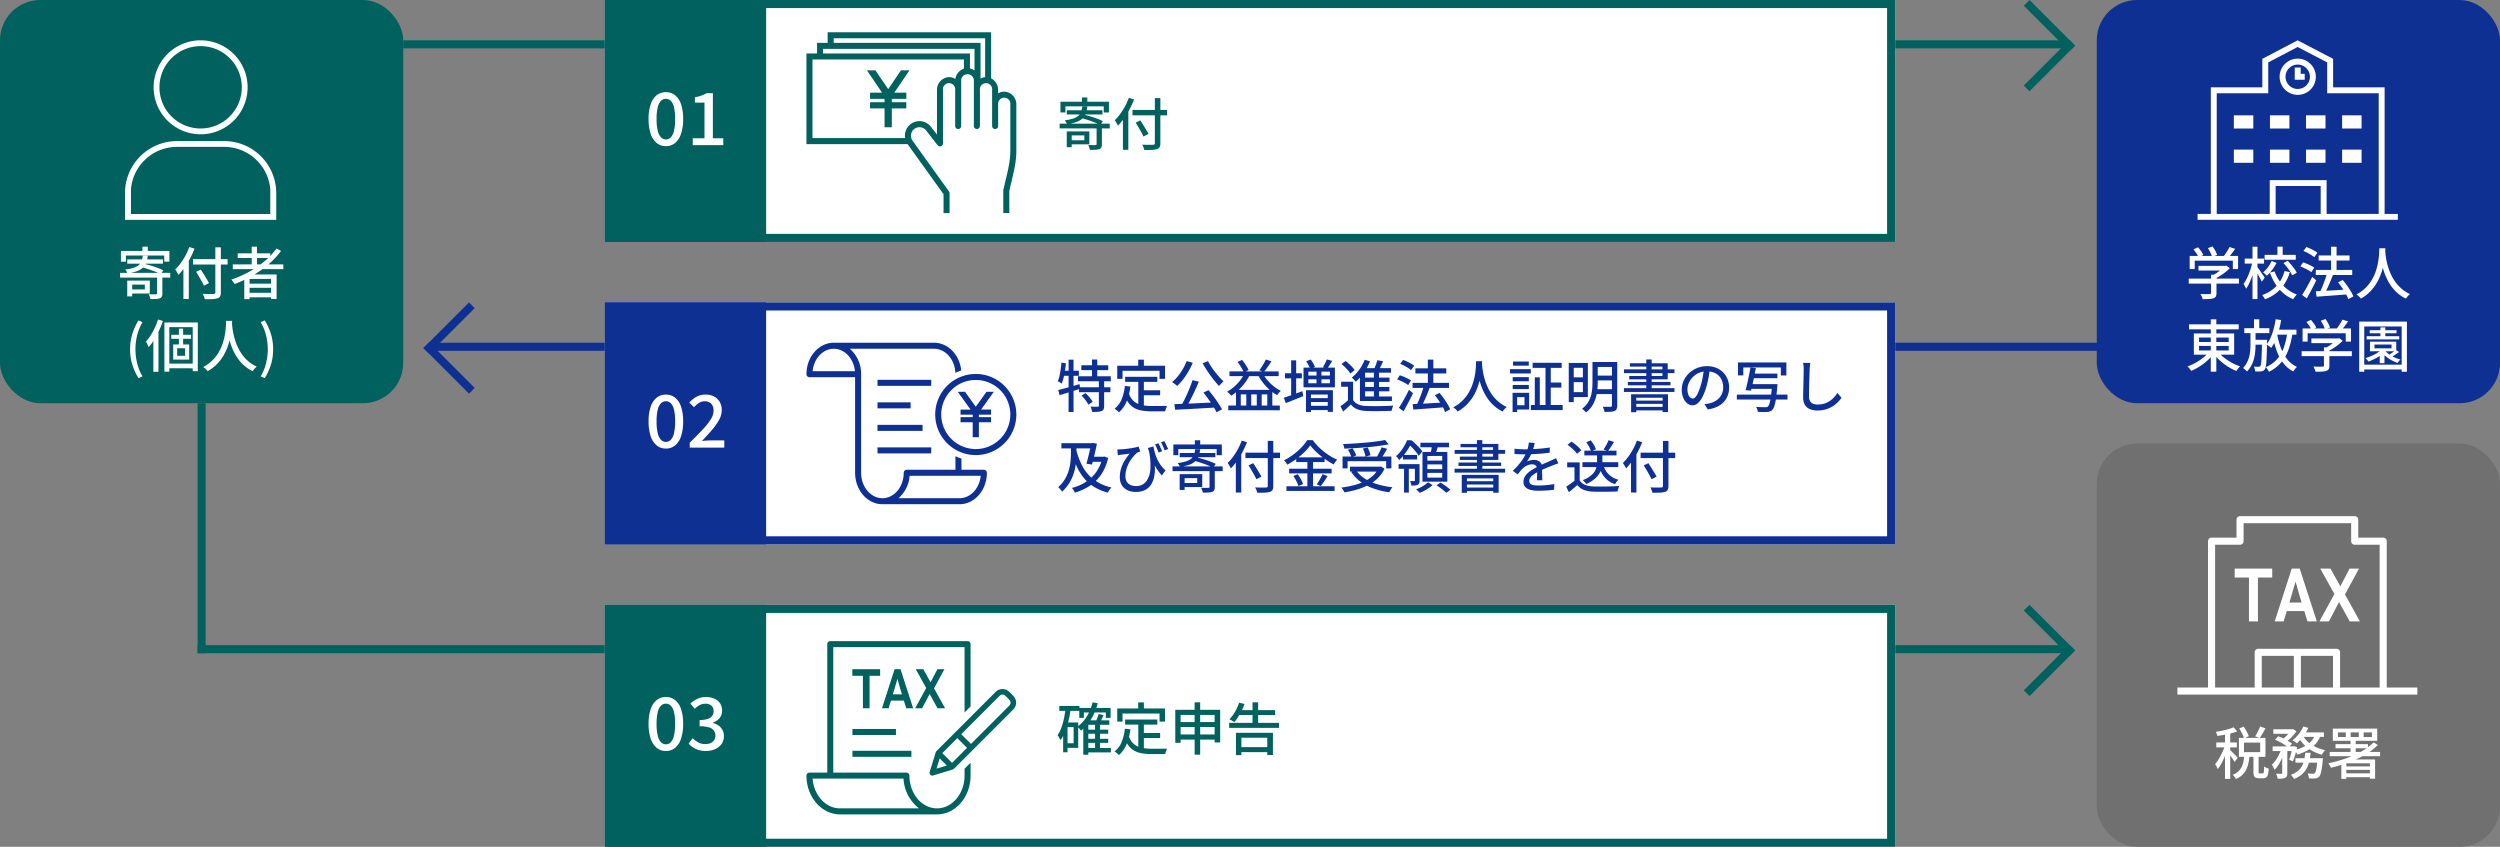 <svg xmlns="http://www.w3.org/2000/svg" xmlns:xlink="http://www.w3.org/1999/xlink" width="620" height="210" viewBox="0 0 620 210">
  <rect x="0" y="0" width="620" height="210" fill="#808080" stroke="none"/>
  <defs>
    <clipPath id="clip-path">
      <rect id="Rectangle_95" data-name="Rectangle 95" width="52.053" height="44.84" fill="#00615e"/>
    </clipPath>
    <clipPath id="clip-path-2">
      <rect id="Rectangle_100" data-name="Rectangle 100" width="52.053" height="40.047" fill="#0e3092"/>
    </clipPath>
    <clipPath id="clip-path-3">
      <rect id="Rectangle_89" data-name="Rectangle 89" width="37.507" height="44.519" fill="#fff"/>
    </clipPath>
    <clipPath id="clip-path-4">
      <rect id="Rectangle_112" data-name="Rectangle 112" width="59.5" height="44.259" fill="#fff"/>
    </clipPath>
    <clipPath id="clip-path-5">
      <rect id="Rectangle_121" data-name="Rectangle 121" width="49.667" height="44.519" fill="#fff"/>
    </clipPath>
    <clipPath id="clip-path-6">
      <rect id="Rectangle_94" data-name="Rectangle 94" width="51.994" height="42.966" fill="#00615e"/>
    </clipPath>
  </defs>
  <g id="Group_251" data-name="Group 251" transform="translate(-1598 -3805)">
    <rect id="Rectangle_80" data-name="Rectangle 80" width="413" height="2" transform="translate(1698 3815)" fill="#00615e"/>
    <g id="Group_86" data-name="Group 86" transform="translate(-1656.958 1581.149) rotate(-45)">
      <rect id="Rectangle_81" data-name="Rectangle 81" width="2" height="16" transform="translate(1083 4230)" fill="#00615e"/>
      <rect id="Rectangle_82" data-name="Rectangle 82" width="2" height="16" transform="translate(1085 4244) rotate(90)" fill="#00615e"/>
    </g>
    <rect id="Rectangle_84" data-name="Rectangle 84" width="415" height="2" transform="translate(1705 3890)" fill="#0e3092"/>
    <g id="Group_86-2" data-name="Group 86" transform="translate(1714.314 3902.627) rotate(-135)">
      <rect id="Rectangle_81-2" data-name="Rectangle 81" width="2" height="16" transform="translate(14 0)" fill="#0e3092"/>
      <rect id="Rectangle_82-2" data-name="Rectangle 82" width="2" height="16" transform="translate(0 2) rotate(-90)" fill="#0e3092"/>
    </g>
    <g id="Rectangle_86" data-name="Rectangle 86" transform="translate(1748 3805)" fill="#fff" stroke="#00615e" stroke-width="2">
      <rect width="320" height="60" stroke="none"/>
      <rect x="1" y="1" width="318" height="58" fill="none"/>
    </g>
    <rect id="Rectangle_101" data-name="Rectangle 101" width="40" height="60" transform="translate(1748 3805)" fill="#00615e"/>
    <path id="Path_206" data-name="Path 206" d="M5.142.244A3.521,3.521,0,0,1,2.858-.535a4.923,4.923,0,0,1-1.487-2.28A11.269,11.269,0,0,1,.849-6.493a11.058,11.058,0,0,1,.523-3.655,4.768,4.768,0,0,1,1.487-2.234,3.59,3.59,0,0,1,2.283-.756,3.569,3.569,0,0,1,2.278.756A4.761,4.761,0,0,1,8.9-10.148a11.136,11.136,0,0,1,.519,3.655A11.348,11.348,0,0,1,8.9-2.815,4.917,4.917,0,0,1,7.42-.535,3.5,3.5,0,0,1,5.142.244Zm0-1.652a1.666,1.666,0,0,0,1.194-.5A3.419,3.419,0,0,0,7.141-3.53,12.279,12.279,0,0,0,7.43-6.493,12.026,12.026,0,0,0,7.141-9.44a3.234,3.234,0,0,0-.806-1.575,1.707,1.707,0,0,0-1.194-.478,1.712,1.712,0,0,0-1.189.478,3.26,3.26,0,0,0-.82,1.575,11.677,11.677,0,0,0-.3,2.947,11.922,11.922,0,0,0,.3,2.963,3.446,3.446,0,0,0,.82,1.621A1.671,1.671,0,0,0,5.142-1.408ZM11.8,0V-1.713h2.915v-8.848H12.332v-1.315a10.666,10.666,0,0,0,1.627-.425,7.189,7.189,0,0,0,1.265-.593H16.79V-1.713h2.586V0Z" transform="translate(1758 3841)" fill="#fff"/>
    <path id="Path_209" data-name="Path 209" d="M6.323-11.822H7.652v1.813H6.323ZM.993-10.771H13.012v2.66H11.728V-9.628H2.222v1.517H.993ZM2.565-8.662h8.844v1.055H2.565ZM6.4-9.575h1.25A7.265,7.265,0,0,1,7.283-7.9a3.254,3.254,0,0,1-.8,1.25,4.261,4.261,0,0,1-1.472.881,12.07,12.07,0,0,1-2.381.583,2.439,2.439,0,0,0-.247-.506,3.034,3.034,0,0,0-.338-.466A11.828,11.828,0,0,0,4.159-6.6a3.6,3.6,0,0,0,1.275-.674A2.41,2.41,0,0,0,6.1-8.24,5.406,5.406,0,0,0,6.4-9.575ZM6.1-6.739l.639-.827q.788.167,1.681.439t1.719.579a12.092,12.092,0,0,1,1.376.6l-.673.938a11.349,11.349,0,0,0-1.33-.614q-.8-.319-1.7-.613T6.1-6.739ZM.787-5.329H13.219v1.167H.787Zm9.173.786h1.308V-.225a1.85,1.85,0,0,1-.134.785.874.874,0,0,1-.513.42,3.263,3.263,0,0,1-.944.161q-.573.027-1.388.027a3.093,3.093,0,0,0-.16-.6A5.683,5.683,0,0,0,7.879-.03q.4.014.765.021t.642,0l.388,0A.474.474,0,0,0,9.9-.076a.222.222,0,0,0,.06-.18Zm-7.4,1.127H3.783V.5H2.555Zm.585,0H8.153V-.208H3.14V-1.216H6.916v-1.2H3.14ZM18.864-8.742h8.579V-7.4H18.864Zm5.542-2.914h1.363V-.519a2.075,2.075,0,0,1-.19,1.013,1.141,1.141,0,0,1-.641.483,4.8,4.8,0,0,1-1.221.192q-.772.041-1.923.027a2.278,2.278,0,0,0-.116-.424Q21.591.538,21.486.3a4.178,4.178,0,0,0-.21-.421q.573.022,1.122.033t.965,0q.416-.007.577-.007a.6.6,0,0,0,.36-.1.41.41,0,0,0,.106-.322ZM19.637-5.588,20.8-6.133q.35.527.733,1.141T22.261-3.8q.35.578.564,1l-1.25.66q-.191-.44-.518-1.035t-.7-1.235Q19.98-5.046,19.637-5.588ZM16.486-7.877l1.323-1.329.016.022V1.148H16.486Zm1.464-3.857,1.3.4a21.62,21.62,0,0,1-1.1,2.411,21.4,21.4,0,0,1-1.373,2.243,14.643,14.643,0,0,1-1.523,1.849,4.373,4.373,0,0,0-.213-.419q-.145-.259-.3-.515a4.408,4.408,0,0,0-.284-.415,12.171,12.171,0,0,0,1.355-1.56,15.961,15.961,0,0,0,1.206-1.912A15.838,15.838,0,0,0,17.95-11.734Z" transform="translate(1860 3841)" fill="#00615e"/>
    <g id="Group_78" data-name="Group 78" transform="translate(1798 3813)">
      <path id="Path_168" data-name="Path 168" d="M70.532,45.752l-3.163-4.671H65.257l3.762,5.542H66.036v1.531h3.595v.837H66.036v1.531h3.595V55.2h1.8V50.521h3.595V48.991H71.434v-.837h3.595V46.623H72.046l3.762-5.542H73.7Z" transform="translate(-50.26 -31.64)" fill="#00615e"/>
      <g id="Group_77" data-name="Group 77">
        <g id="Group_76" data-name="Group 76" clip-path="url(#clip-path)">
          <path id="Path_169" data-name="Path 169" d="M49.048,14.729a2.813,2.813,0,0,0-1.511.445v-.8a3.276,3.276,0,0,0-1.734-2.94V0H5.258V2.629H2.629V5.258H0V27.741H25.083L34,40.162V44.84h1.494V39.922a.747.747,0,0,0-.14-.435L26.3,26.874a2.11,2.11,0,0,1,3.39-2.511l2.833,3.651a.747.747,0,0,0,1.337-.458V14.379a1.528,1.528,0,1,1,3.022,0v8.873a.747.747,0,1,0,1.494,0v-11.1a1.575,1.575,0,1,1,3.139-.117v11.1a.757.757,0,1,0,1.507.117V14.379a1.528,1.528,0,1,1,3.022,0v8.873h0a.747.747,0,1,0,1.494,0V17.973a1.528,1.528,0,1,1,3.022.005V29.27c0,2.6-.448,4.464-1.646,9.453l-.079.328a.743.743,0,0,0-.021.174V44.84h1.494V39.314l.058-.242c1.228-5.115,1.688-7.028,1.688-9.8V17.978a3.138,3.138,0,0,0-3-3.249M36.928,11.6a2.817,2.817,0,0,0-1.557-.475,3.138,3.138,0,0,0-3,3.249v11l-1.5-1.928a3.6,3.6,0,0,0-6.4,2.8H1.494V6.752H39.051v2.28A3.179,3.179,0,0,0,36.928,11.6m3.617-2.632V5.258H4.123V4.123H41.68V9.474a3.1,3.1,0,0,0-1.135-.5m2.629,2.511V2.629H6.752V1.494H44.309v9.648a2.811,2.811,0,0,0-1.135.343" fill="#00615e"/>
        </g>
      </g>
    </g>
    <g id="Rectangle_85" data-name="Rectangle 85" transform="translate(1748 3880)" fill="#fff" stroke="#0e3092" stroke-width="2">
      <rect width="320" height="60" stroke="none"/>
      <rect x="1" y="1" width="318" height="58" fill="none"/>
    </g>
    <path id="Path_210" data-name="Path 210" d="M6.167-10.422h6.676V-9.21H6.167ZM5.339-7.689h8.137v1.235H5.339ZM5.6-4.956h7.775v1.228H5.6ZM8.814-11.83h1.308v4.815H8.814Zm1.7,5.219h1.314V-.369A2.14,2.14,0,0,1,11.7.475a.928.928,0,0,1-.511.465,3.123,3.123,0,0,1-.951.188q-.58.038-1.382.038A4.072,4.072,0,0,0,8.7.5a4.223,4.223,0,0,0-.257-.655q.584.014,1.1.018t.689,0a.408.408,0,0,0,.228-.054.243.243,0,0,0,.06-.194ZM6.23-2.9l.993-.605q.337.319.673.7t.628.771a4.652,4.652,0,0,1,.452.7L7.916-.64a4.852,4.852,0,0,0-.42-.715q-.274-.4-.605-.8T6.23-2.9ZM.444-4.272q.675-.166,1.536-.4T3.8-5.184l1.916-.56L5.893-4.58q-1.322.418-2.676.837T.778-3ZM3.011-11.81H4.238V1.176H3.011Zm-1.781.733,1.125.187q-.1.924-.245,1.847T1.764-7.306A9.624,9.624,0,0,1,1.3-5.862a3.444,3.444,0,0,0-.283-.2Q.839-6.171.652-6.285a3.156,3.156,0,0,0-.321-.174A7.567,7.567,0,0,0,.755-7.795q.171-.753.29-1.6T1.23-11.077Zm.219,2.011H5.56V-7.8H1.217Zm15.58,1.506h7.985v1.267H17.029Zm3.965,3.348h4.72v1.245h-4.72ZM20.3-6.867h1.377V.083L20.3-.1ZM16.964-5.28l1.377.142a14.583,14.583,0,0,1-.966,3.744A7.106,7.106,0,0,1,15.5,1.256,3.394,3.394,0,0,0,15.2.961Q15,.786,14.78.62T14.407.354a5.477,5.477,0,0,0,1.755-2.326A12.072,12.072,0,0,0,16.964-5.28ZM17.932-3.5a4.87,4.87,0,0,0,.909,1.652,3.755,3.755,0,0,0,1.294.962,5.88,5.88,0,0,0,1.623.449,14.189,14.189,0,0,0,1.894.12h1.373q.455,0,.925,0l.868-.008q.4,0,.634-.012a2.939,2.939,0,0,0-.2.4,4.9,4.9,0,0,0-.176.5q-.075.253-.112.451H23.583A14.571,14.571,0,0,1,21.309.844a6.094,6.094,0,0,1-1.877-.6A4.649,4.649,0,0,1,17.947-1a7.057,7.057,0,0,1-1.1-2.107Zm2.344-8.31h1.408v2.389H20.276Zm-5.2,1.517H26.927v3.257H25.566v-2H16.387v2H15.081ZM33.745-6.727l1.569.391q-.331.8-.725,1.659t-.8,1.7q-.411.846-.828,1.61t-.8,1.389L30.923-.367Q31.3-1.009,31.7-1.8t.776-1.644q.379-.853.707-1.7T33.745-6.727ZM29.25-.775l2.189-.082Q32.656-.9,34.025-.963t2.8-.128l2.825-.131L39.612.059,35.949.274Q34.1.38,32.426.469t-3,.154Zm7.194-2.877,1.274-.59q.633.745,1.271,1.6t1.182,1.68A16.441,16.441,0,0,1,41.055.52L39.7,1.246A14.153,14.153,0,0,0,38.852-.27q-.536-.853-1.166-1.744T36.444-3.652Zm-4.145-7.8,1.5.418a17.207,17.207,0,0,1-1.084,2.181,18.806,18.806,0,0,1-1.334,1.98,13.077,13.077,0,0,1-1.445,1.6,2.877,2.877,0,0,0-.365-.326q-.235-.182-.481-.361t-.428-.285A9.844,9.844,0,0,0,30.1-7.682a13.922,13.922,0,0,0,1.249-1.8A13.28,13.28,0,0,0,32.3-11.451Zm5.285.011a13.818,13.818,0,0,0,.788,1.353q.458.7.988,1.372T40.424-7.45q.535.592,1.017,1.034-.174.136-.386.337t-.405.414q-.193.213-.328.394-.492-.515-1.034-1.182T38.2-7.869q-.542-.749-1.042-1.525t-.9-1.51ZM42.615-.428H55.4V.746H42.615ZM42.909-8.9h12.2v1.18h-12.2Zm1.619,4.582h9.007V.176H52.292V-3.185H50.9V.176h-1.22V-3.185H48.3V.176h-1.22V-3.185H45.716V.176H44.528Zm.382-6.92,1.128-.505q.318.389.628.836t.567.878a6.976,6.976,0,0,1,.411.785l-1.187.6a6.518,6.518,0,0,0-.389-.815q-.25-.452-.552-.923T44.91-11.232Zm7.013-.6,1.389.427q-.434.7-.936,1.419t-.921,1.222l-1.153-.4q.283-.356.587-.823t.578-.95Q51.74-11.428,51.923-11.834Zm-5.2,3.243,1.317.4a12.075,12.075,0,0,1-1.265,2.1A14.209,14.209,0,0,1,45.16-4.28a12.666,12.666,0,0,1-1.8,1.424,2.922,2.922,0,0,0-.287-.326q-.188-.19-.388-.379a3.589,3.589,0,0,0-.357-.3,10.7,10.7,0,0,0,2.551-2.015A10.036,10.036,0,0,0,46.719-8.591Zm4.347.012A9.334,9.334,0,0,0,52.247-6.8a11.407,11.407,0,0,0,1.6,1.574,9.173,9.173,0,0,0,1.808,1.152,3.811,3.811,0,0,0-.325.313q-.181.192-.339.393a4.366,4.366,0,0,0-.263.366,10.354,10.354,0,0,1-1.856-1.32,12.794,12.794,0,0,1-1.663-1.778,13.041,13.041,0,0,1-1.3-2.045Zm10.862-2.836,1.132-.4a7.978,7.978,0,0,1,.617.932,5.656,5.656,0,0,1,.427.892l-1.2.453a5.227,5.227,0,0,0-.4-.907Q62.226-10.969,61.929-11.414Zm5.113-.447L68.4-11.5q-.315.517-.645,1.026t-.605.867l-1.064-.342a9.277,9.277,0,0,0,.529-.942A10.566,10.566,0,0,0,67.042-11.861ZM62.469-6.932v.985h5.344v-.985Zm0-1.9v.966h5.344v-.966Zm-1.2-1h7.785v4.894H61.272Zm3.223.651h1.228v3.737H64.5ZM61.881-4.225h6.676V1.151H67.28V-3.16H63.116V1.176H61.881Zm.67,3.863h5.357V.7H62.55Zm0-1.909h5.357V-1.3H62.55ZM56.683-8.432h4.175v1.253H56.683Zm1.523-3.211H59.45v9.2H58.206ZM56.4-2.367q.569-.18,1.313-.443T59.3-3.375q.838-.3,1.666-.612l.258,1.215q-1.124.464-2.266.92t-2.086.824ZM73.564-6.324v5.05H72.289V-5.095H70.6V-6.324Zm0,4.517A2.734,2.734,0,0,0,74.854-.714a5.692,5.692,0,0,0,2,.4q.6.022,1.463.029t1.806,0Q81.07-.3,81.966-.328t1.575-.084a3.312,3.312,0,0,0-.161.378q-.086.234-.154.479t-.105.44q-.612.03-1.433.047t-1.7.025q-.882.007-1.7,0T76.852.92A6.941,6.941,0,0,1,74.586.492,3.745,3.745,0,0,1,73.006-.7q-.441.435-.912.869t-1,.895L70.442-.247q.459-.321.978-.729t.99-.831ZM70.7-10.723l1.006-.741a11.12,11.12,0,0,1,.861.715q.438.4.806.8a5.256,5.256,0,0,1,.585.749l-1.088.832a4.965,4.965,0,0,0-.55-.767q-.355-.419-.78-.835T70.7-10.723Zm8.883-.948,1.441.287q-.321.693-.677,1.4t-.658,1.2l-1.1-.3q.188-.36.374-.811t.35-.921Q79.479-11.283,79.581-11.671ZM76.546-9.709H82.97v1.134H76.546V-2.1H75.264V-8.7l1-1.006Zm-.567,2.348H82.6v1.088H75.979Zm0,2.317h6.586V-3.95H75.979Zm-.715,2.371H83.2v1.127H75.264ZM78.725-9.21h1.267V-2.2H78.725Zm-2.282-2.568,1.322.378A14.221,14.221,0,0,1,76.8-9.478a15.224,15.224,0,0,1-1.214,1.74,10.861,10.861,0,0,1-1.352,1.407,3.747,3.747,0,0,0-.278-.33q-.18-.194-.371-.391a3.177,3.177,0,0,0-.342-.311,9.47,9.47,0,0,0,1.852-1.949A10.994,10.994,0,0,0,76.443-11.778ZM88.315-6.054h9.037v1.26H88.315Zm.706-3.592h7.663v1.261H89.022Zm3.084-2.17h1.362v6.671H92.106ZM88.328-.77l2.211-.11q1.261-.062,2.685-.145t2.841-.159l-.008,1.2Q94.7.12,93.344.223t-2.6.191L88.507.573Zm5.516-2.2,1.142-.6q.53.616,1.05,1.344t.948,1.436A8.117,8.117,0,0,1,97.634.506l-1.25.688a8.275,8.275,0,0,0-.6-1.292q-.406-.723-.909-1.476T93.844-2.967ZM91.1-5.192l1.457.4q-.308.8-.669,1.674t-.736,1.67q-.375.8-.713,1.416l-1.173-.4q.248-.473.506-1.068t.5-1.239q.247-.643.458-1.271T91.1-5.192Zm-5.856-5.572.732-.981q.473.174.988.415t.98.507a5.274,5.274,0,0,1,.764.518L87.94-9.213a5.807,5.807,0,0,0-.734-.537q-.449-.285-.965-.555A10.5,10.5,0,0,0,85.247-10.764Zm-.765,3.843.681-1.01q.472.148.995.369t1,.463a5.278,5.278,0,0,1,.781.474l-.727,1.115A5.642,5.642,0,0,0,86.458-6Q86-6.258,85.48-6.5A10.491,10.491,0,0,0,84.482-6.921ZM84.923.14q.362-.544.8-1.282T86.6-2.71q.446-.83.832-1.623l.992.846q-.342.734-.74,1.516T86.876-.43q-.413.759-.8,1.428Zm19.154-11.571h1.5q-.028.567-.1,1.476t-.258,2.034a17.484,17.484,0,0,1-.572,2.348,13.684,13.684,0,0,1-1.04,2.432A11.2,11.2,0,0,1,101.944-.85,10.375,10.375,0,0,1,99.5,1.058a3.309,3.309,0,0,0-.473-.542,4.814,4.814,0,0,0-.628-.5,9.45,9.45,0,0,0,2.392-1.759,9.917,9.917,0,0,0,1.583-2.127,11.734,11.734,0,0,0,.957-2.267,15.671,15.671,0,0,0,.5-2.174q.154-1.031.193-1.842T104.077-11.431Zm1.444.321q.014.249.058.829t.179,1.392a17.391,17.391,0,0,0,.4,1.765,14.507,14.507,0,0,0,.7,1.955,11.867,11.867,0,0,0,1.095,1.956,9.572,9.572,0,0,0,1.575,1.763,8.946,8.946,0,0,0,2.158,1.385,3.927,3.927,0,0,0-.581.538,4.012,4.012,0,0,0-.439.582,9.218,9.218,0,0,1-2.234-1.5A10.267,10.267,0,0,1,106.8-2.362a13.115,13.115,0,0,1-1.133-2.113,16.129,16.129,0,0,1-.729-2.116,18.96,18.96,0,0,1-.414-1.928q-.139-.891-.194-1.537t-.077-.932Zm12.573.086h7.2v1.259h-7.2ZM117.658-.559h7.884V.694h-7.884Zm4.384-5.579h3.173v1.259h-3.173Zm-.759-4.376h1.306V.169h-1.306Zm-2.653,3.09h1.243V.013H118.63Zm-5.477-.046h3.991v1.025h-3.991Zm.084-3.878h3.9v1.025h-3.9Zm-.084,5.81h3.991v1.026h-3.991Zm-.667-3.91h5.152v1.071h-5.152Zm1.291,5.859h3.444V.567h-3.444V-.5h2.295V-2.519h-2.295Zm-.655,0h1.133V1.17h-1.133ZM127.766-11h4.02v8.465h-4.02v-1.22h2.79V-9.792h-2.79Zm.016,3.578h3.279v1.19h-3.279Zm5.946-3.807h4.527V-10h-4.527Zm0,3.372h4.527v1.2h-4.527Zm-.068,3.383h4.576v1.2H133.66ZM127.053-11h1.235v9.732h-1.235Zm10.71-.23h1.314V-.44a2.111,2.111,0,0,1-.147.877.981.981,0,0,1-.515.478,3.132,3.132,0,0,1-.979.2q-.6.042-1.5.042a3.042,3.042,0,0,0-.1-.419Q135.76.5,135.666.271a2.827,2.827,0,0,0-.2-.4q.422.014.822.018t.706,0l.425,0A.394.394,0,0,0,137.69-.2a.351.351,0,0,0,.073-.251Zm-4.824,0h1.3V-6.2a18.773,18.773,0,0,1-.1,1.9,11.18,11.18,0,0,1-.4,2.015,7.574,7.574,0,0,1-.876,1.925,6.2,6.2,0,0,1-1.536,1.636,2.565,2.565,0,0,0-.277-.308q-.178-.174-.371-.339A2.288,2.288,0,0,0,130.34.38a5.8,5.8,0,0,0,1.409-1.472,6.429,6.429,0,0,0,.779-1.68,8.9,8.9,0,0,0,.334-1.747q.076-.872.076-1.689Zm9.575,8h9.149V1.2h-1.337V-2.362H143.8v3.58h-1.282Zm.666,1.58h7.637v.814H143.18Zm0,1.558h7.637V.778H143.18Zm3.1-11.756h1.337v7.7h-1.337Zm-4.067.943h9.382v3.972H142.05V-7.76h8.229v-2.323H142.21Zm-1.463,1.5h12.518v.947H140.747Zm.951,3.124h10.586v.845H141.7Zm-.971,1.532H153.27V-3.8H140.727Zm21.334-4.823q-.142,1.083-.36,2.277a21.3,21.3,0,0,1-.574,2.369,13.013,13.013,0,0,1-.945,2.416A5.038,5.038,0,0,1,159.043-1a2,2,0,0,1-1.309.517,2.043,2.043,0,0,1-1.3-.484,3.405,3.405,0,0,1-.981-1.361,5.173,5.173,0,0,1-.374-2.043,5.276,5.276,0,0,1,.479-2.22,5.976,5.976,0,0,1,1.332-1.859,6.337,6.337,0,0,1,1.992-1.276,6.425,6.425,0,0,1,2.453-.465,6.014,6.014,0,0,1,2.273.409,5.108,5.108,0,0,1,1.729,1.132,4.994,4.994,0,0,1,1.1,1.685,5.492,5.492,0,0,1,.384,2.059,5.408,5.408,0,0,1-.613,2.607,4.91,4.91,0,0,1-1.79,1.863,7.482,7.482,0,0,1-2.887.973l-.826-1.314q.368-.038.676-.088t.573-.108a5.277,5.277,0,0,0,1.283-.479,4.262,4.262,0,0,0,1.086-.818,3.659,3.659,0,0,0,.75-1.168,3.993,3.993,0,0,0,.275-1.52,4.4,4.4,0,0,0-.268-1.553A3.6,3.6,0,0,0,164.3-7.77a3.609,3.609,0,0,0-1.27-.839,4.576,4.576,0,0,0-1.715-.3,4.833,4.833,0,0,0-2.031.41,4.837,4.837,0,0,0-1.522,1.071A4.785,4.785,0,0,0,156.811-6a3.828,3.828,0,0,0-.325,1.49,3.748,3.748,0,0,0,.2,1.323,1.889,1.889,0,0,0,.5.777.918.918,0,0,0,.6.253.929.929,0,0,0,.639-.317,3.6,3.6,0,0,0,.648-1,12.677,12.677,0,0,0,.652-1.759,19.211,19.211,0,0,0,.534-2.146q.218-1.14.316-2.233Zm6.954-1.53h12.007v3.21h-1.376V-9.876h-9.309v1.981h-1.322Zm3.448,2.752h6.327V-7.2h-6.327Zm-.428,2.621h5.8v1.167h-5.8Zm-3.3,2.587H181.3v1.221H168.73Zm8.756-2.587h1.329l-.007.108q-.007.108-.015.241a1.439,1.439,0,0,1-.03.23q-.159,1.852-.333,3.029A11.538,11.538,0,0,1,178.043-.3a2.4,2.4,0,0,1-.5.939,1.555,1.555,0,0,1-.569.382,2.725,2.725,0,0,1-.733.141q-.363.03-.99.021t-1.311-.042A2.283,2.283,0,0,0,173.8.51a2.6,2.6,0,0,0-.307-.618q.715.062,1.355.079t.916.017a1.987,1.987,0,0,0,.391-.032.6.6,0,0,0,.276-.138,1.72,1.72,0,0,0,.412-.793,11.994,11.994,0,0,0,.342-1.715q.159-1.115.293-2.835Zm-5.371-4.115,1.322.126q-.16.915-.371,1.941t-.424,1.988q-.214.962-.4,1.672L170.9-4.236q.154-.542.316-1.232t.325-1.446q.162-.756.311-1.51T172.115-9.846Zm14.838-1.146q-.058.385-.1.807t-.059.8q-.022.577-.053,1.423t-.056,1.791q-.025.944-.042,1.863t-.017,1.641a2.18,2.18,0,0,0,.277,1.177,1.542,1.542,0,0,0,.762.626,3,3,0,0,0,1.1.189,5.41,5.41,0,0,0,1.661-.239,5.226,5.226,0,0,0,1.34-.643,5.989,5.989,0,0,0,1.068-.921,9.531,9.531,0,0,0,.851-1.075l1,1.212a8.415,8.415,0,0,1-.881,1.046,7.4,7.4,0,0,1-1.265,1.025,6.738,6.738,0,0,1-1.68.773,7.088,7.088,0,0,1-2.118.3,4.949,4.949,0,0,1-1.868-.326,2.572,2.572,0,0,1-1.25-1.04,3.5,3.5,0,0,1-.446-1.877q0-.6.014-1.352t.038-1.558q.024-.806.041-1.578T185.3-8.34q.014-.641.014-1.042,0-.444-.034-.859a5.36,5.36,0,0,0-.115-.767ZM4.865,10.351a17.3,17.3,0,0,0,1.652,4.394,10.1,10.1,0,0,0,2.814,3.242,11.469,11.469,0,0,0,4.322,1.908,3.382,3.382,0,0,0-.329.372q-.178.228-.333.464t-.26.433a12.436,12.436,0,0,1-3.486-1.471A10.218,10.218,0,0,1,6.7,17.418,13.147,13.147,0,0,1,4.9,14.376a23.4,23.4,0,0,1-1.221-3.762ZM1.228,8.911H8.92V10.2H1.228Zm10.188,3.366h.256l.241-.059.909.363a12.474,12.474,0,0,1-1.214,3.255A10.363,10.363,0,0,1,9.75,18.28a10.877,10.877,0,0,1-2.38,1.741A15.1,15.1,0,0,1,4.582,21.18a3.306,3.306,0,0,0-.2-.4q-.128-.216-.276-.427a2.607,2.607,0,0,0-.284-.347A12.217,12.217,0,0,0,6.4,19.034a9.985,9.985,0,0,0,2.22-1.551,9.125,9.125,0,0,0,1.715-2.165,10.19,10.19,0,0,0,1.077-2.8ZM8.626,8.911h.159l.233-.058,1.023.17q-.148.767-.354,1.664t-.429,1.806q-.223.909-.447,1.709L7.433,14q.168-.6.343-1.283t.335-1.357q.16-.676.292-1.271T8.626,9.06Zm0,3.366h3.083V13.53H8.362ZM3.593,9.288H4.954v1.994q0,.83-.061,1.78a15.342,15.342,0,0,1-.258,1.961,12.4,12.4,0,0,1-.587,2.035,10.362,10.362,0,0,1-1.038,2.008,9.944,9.944,0,0,1-1.618,1.87,3.268,3.268,0,0,0-.268-.39q-.17-.217-.355-.418a2.692,2.692,0,0,0-.335-.315A8.581,8.581,0,0,0,2.16,17.722,9.46,9.46,0,0,0,3.1,15.474a12.672,12.672,0,0,0,.4-2.215q.092-1.074.092-1.979Zm20.471.424q.1.647.292,1.388a10.649,10.649,0,0,0,.517,1.519,8.855,8.855,0,0,0,.856,1.548,8.671,8.671,0,0,0,1.314,1.491l-.908,1.258a11.937,11.937,0,0,1-1.384-1.86,16.079,16.079,0,0,1-1.12-2.25q-.5-1.233-.956-2.7Zm-8.954.728a5.276,5.276,0,0,0,.769,0q.481-.022,1.117-.088t1.288-.163q.653-.1,1.208-.213a6.262,6.262,0,0,0,.876-.236l.416,1.235q-.142.044-.354.115a2.413,2.413,0,0,0-.375.159,6.271,6.271,0,0,0-.649.6,8.9,8.9,0,0,0-.781.936A8.67,8.67,0,0,0,17.882,14a7.927,7.927,0,0,0-.558,1.444,5.917,5.917,0,0,0-.217,1.609,2.9,2.9,0,0,0,.208,1.163,1.978,1.978,0,0,0,.567.764,2.331,2.331,0,0,0,.83.424,3.578,3.578,0,0,0,.991.135,3.061,3.061,0,0,0,2.533-1.112A5.626,5.626,0,0,0,23.29,15.3a16.774,16.774,0,0,0-.413-4.731L24.169,12.8a14.552,14.552,0,0,1,.247,2.344,9.149,9.149,0,0,1-.209,2.224,5.468,5.468,0,0,1-.787,1.872,3.846,3.846,0,0,1-1.474,1.291A4.959,4.959,0,0,1,19.674,21a5.043,5.043,0,0,1-1.555-.232,3.712,3.712,0,0,1-1.261-.686,3.081,3.081,0,0,1-.844-1.14,3.911,3.911,0,0,1-.3-1.587,7.168,7.168,0,0,1,.2-1.742,8.26,8.26,0,0,1,.545-1.537,9.817,9.817,0,0,1,.782-1.362q.44-.641.914-1.21l-.723.09-.8.1q-.382.046-.619.081-.205.022-.391.05t-.413.072ZM25.3,8.93q.138.271.306.63t.328.713q.16.354.261.648l-.867.306q-.117-.325-.266-.685t-.3-.707q-.154-.347-.308-.624Zm1.46-.537q.232.407.494.979t.445,1.005l-.875.306q-.177-.478-.416-1.027a9.882,9.882,0,0,0-.475-.963Zm7.562-.215h1.329V9.991H34.323Zm-5.33,1.051H41.012v2.66H39.728V10.372H30.222v1.517H28.993Zm1.572,2.109h8.844v1.055H30.565Zm3.831-.914h1.25a7.265,7.265,0,0,1-.363,1.674,3.254,3.254,0,0,1-.8,1.25,4.261,4.261,0,0,1-1.472.881,12.07,12.07,0,0,1-2.381.583,2.439,2.439,0,0,0-.247-.506,3.034,3.034,0,0,0-.338-.466,11.828,11.828,0,0,0,2.115-.436,3.6,3.6,0,0,0,1.275-.674,2.41,2.41,0,0,0,.67-.969A5.406,5.406,0,0,0,34.4,10.425ZM34.1,13.261l.639-.827q.788.167,1.681.439t1.719.579a12.092,12.092,0,0,1,1.376.6l-.673.938a11.349,11.349,0,0,0-1.33-.614q-.8-.319-1.7-.613T34.1,13.261Zm-5.316,1.41H41.219v1.167H28.787Zm9.173.786h1.308v4.318a1.85,1.85,0,0,1-.134.785.874.874,0,0,1-.513.42,3.263,3.263,0,0,1-.944.161q-.573.027-1.388.027a3.093,3.093,0,0,0-.16-.6,5.682,5.682,0,0,0-.249-.594q.4.014.765.021t.642,0l.388,0a.474.474,0,0,0,.226-.068.222.222,0,0,0,.06-.18Zm-7.4,1.127h1.228V20.5H30.555Zm.585,0h5.013v3.208H31.14V18.784h3.776v-1.2H31.14Zm15.724-5.326h8.579V12.6H46.864Zm5.542-2.914h1.363V19.481a2.075,2.075,0,0,1-.19,1.013,1.141,1.141,0,0,1-.641.483,4.8,4.8,0,0,1-1.221.192q-.772.041-1.923.027a2.278,2.278,0,0,0-.116-.424q-.086-.235-.192-.475a4.177,4.177,0,0,0-.21-.421q.573.022,1.122.033t.965,0q.416-.007.577-.007a.6.6,0,0,0,.36-.1.41.41,0,0,0,.106-.322Zm-4.768,6.068,1.159-.544q.35.527.733,1.141t.733,1.192q.35.578.564,1l-1.25.66q-.191-.44-.518-1.035t-.7-1.235Q47.98,14.954,47.637,14.412Zm-3.151-2.289,1.323-1.329.016.022V21.148H44.486ZM45.95,8.266l1.3.4a21.621,21.621,0,0,1-1.1,2.411,21.4,21.4,0,0,1-1.373,2.243,14.643,14.643,0,0,1-1.523,1.849,4.373,4.373,0,0,0-.213-.419q-.145-.259-.3-.515a4.407,4.407,0,0,0-.284-.415,12.171,12.171,0,0,0,1.355-1.56,16.238,16.238,0,0,0,2.144-4ZM62.944,9.451a12.342,12.342,0,0,1-1.465,1.689,18.67,18.67,0,0,1-1.973,1.673,17.841,17.841,0,0,1-2.253,1.421,3.176,3.176,0,0,0-.223-.355q-.14-.2-.3-.386a3.081,3.081,0,0,0-.306-.325,14.723,14.723,0,0,0,2.33-1.442,16.7,16.7,0,0,0,2.015-1.776,10.772,10.772,0,0,0,1.423-1.8h1.364a14,14,0,0,0,1.265,1.494A15.67,15.67,0,0,0,66.323,11a15.469,15.469,0,0,0,1.634,1.137,13.45,13.45,0,0,0,1.668.86,4.586,4.586,0,0,0-.472.564q-.229.32-.4.617a18.412,18.412,0,0,1-1.634-.969q-.83-.549-1.606-1.18t-1.436-1.286A11.183,11.183,0,0,1,62.944,9.451Zm-3.479,2.965H66.5v1.173H59.465Zm-1.756,2.835H68.243v1.157H57.709ZM57.041,19.6H68.979V20.75H57.041Zm5.19-6.722h1.4v7.312h-1.4ZM58.75,17.045l1.071-.44q.277.367.544.806t.477.864a4.2,4.2,0,0,1,.3.772l-1.14.5a4.683,4.683,0,0,0-.282-.779q-.2-.44-.451-.891A9.51,9.51,0,0,0,58.75,17.045Zm7.234-.447,1.262.478q-.409.655-.862,1.328t-.841,1.142l-1-.427q.248-.34.513-.779t.512-.9Q65.819,16.98,65.984,16.6Zm4.968-4.385H83.064v2.944H81.772V13.371H72.2v1.785H70.952Zm1.842,2.523h7.631v1.228H72.794Zm8.7-6.619L82.4,9.19q-1.112.218-2.45.4T77.16,9.9q-1.452.131-2.922.221t-2.854.136a2.628,2.628,0,0,0-.112-.581,5.427,5.427,0,0,0-.188-.55q1.377-.054,2.817-.147t2.83-.217q1.39-.124,2.608-.288T81.491,8.117Zm-9.209,2.417,1.15-.33a7.638,7.638,0,0,1,.543.906,5.328,5.328,0,0,1,.366.86l-1.211.372a5.445,5.445,0,0,0-.342-.877A9.017,9.017,0,0,0,72.283,10.534Zm3.713-.3,1.182-.264a9.738,9.738,0,0,1,.435,1,4.955,4.955,0,0,1,.264.944l-1.245.308a5.639,5.639,0,0,0-.236-.958A9.135,9.135,0,0,0,76,10.234Zm4.632-.292,1.383.359q-.244.446-.519.9t-.548.869q-.273.413-.512.73l-1.076-.339q.224-.348.462-.787t.455-.9Q80.488,10.323,80.627,9.942Zm-.686,4.794h.284l.239-.052.893.547A8.11,8.11,0,0,1,79.7,17.578a9.966,9.966,0,0,1-2.324,1.687,15.282,15.282,0,0,1-2.82,1.139,23.5,23.5,0,0,1-3.138.695,3.174,3.174,0,0,0-.2-.393q-.132-.227-.284-.442a2.708,2.708,0,0,0-.288-.351,24.275,24.275,0,0,0,3.052-.567,14.207,14.207,0,0,0,2.681-.964,8.681,8.681,0,0,0,2.136-1.437,6.086,6.086,0,0,0,1.426-1.986Zm-5.653.866a7.359,7.359,0,0,0,2.123,2.05A12.3,12.3,0,0,0,79.5,19.066a20.352,20.352,0,0,0,3.832.775,3.041,3.041,0,0,0-.291.371q-.155.227-.291.454t-.227.415a19.5,19.5,0,0,1-3.895-.933A12.4,12.4,0,0,1,75.459,18.5a9.615,9.615,0,0,1-2.327-2.419ZM84.853,14.1h4.634V15.26H84.853Zm1.076-2.278h3.512v1.12H85.929Zm.27,2.923h1.188v6.414H86.2Zm2.694-.645H90.05v4.042a2.16,2.16,0,0,1-.086.664.715.715,0,0,1-.36.409,1.71,1.71,0,0,1-.657.176q-.389.034-.935.034a3.1,3.1,0,0,0-.111-.579,3.742,3.742,0,0,0-.2-.556q.364.014.641.014t.386-.006a.187.187,0,0,0,.134-.044.218.218,0,0,0,.031-.135Zm1.361-5.3h7.1V9.918h-7.1Zm1.735,5.376v1.166h3.679V14.167Zm0,2.105V17.45h3.679V16.272Zm0-4.2V13.23h3.679V12.076Zm-1.22-.994h6.173v7.362H90.769Zm2.375-1.709,1.5.178q-.179.63-.375,1.249t-.366,1.067l-1.167-.223q.082-.326.163-.725t.144-.807Q93.111,9.7,93.144,9.373ZM92.15,18.6l1.121.7a7.466,7.466,0,0,1-.922.729,11.833,11.833,0,0,1-1.127.678,9.977,9.977,0,0,1-1.149.523,5.619,5.619,0,0,0-.414-.446q-.263-.259-.468-.432a10.147,10.147,0,0,0,1.119-.493,9.954,9.954,0,0,0,1.054-.62A5.222,5.222,0,0,0,92.15,18.6Zm2.114.751.987-.677q.415.246.877.569t.884.642a8.013,8.013,0,0,1,.7.585l-1.054.752a5.826,5.826,0,0,0-.649-.593q-.407-.327-.868-.668T94.264,19.348ZM86.947,8.184h.733v.273h.391V8.8q-.289.6-.717,1.328a14.62,14.62,0,0,1-1.012,1.491A11.658,11.658,0,0,1,84.979,13.1a2.459,2.459,0,0,0-.208-.342q-.134-.19-.281-.369a1.7,1.7,0,0,0-.267-.272,8.892,8.892,0,0,0,1.192-1.263,11.114,11.114,0,0,0,.908-1.369A10.374,10.374,0,0,0,86.947,8.184Zm.126,0h.98q.468.387.981.873t.963.97a7.821,7.821,0,0,1,.724.884l-.844,1.149a10.718,10.718,0,0,0-.683-.938q-.425-.531-.916-1.052a9.113,9.113,0,0,0-.952-.886h-.253Zm13.441,8.58h9.149V21.2h-1.337V17.638H101.8v3.58h-1.282Zm.666,1.58h7.637v.814H101.18Zm0,1.558h7.637v.876H101.18Zm3.1-11.756h1.337v7.7h-1.337Zm-4.067.943h9.382v3.972H100.05V12.24h8.229V9.917H100.21Zm-1.463,1.5h12.518v.947H98.747Zm.951,3.124h10.586v.845H99.7Zm-.971,1.532H111.27V16.2H98.727ZM118.6,8.859q-.082.4-.225.985a10.1,10.1,0,0,1-.432,1.311,12.264,12.264,0,0,1-.576,1.2,9.738,9.738,0,0,1-.7,1.119,2.54,2.54,0,0,1,.546-.228,4.512,4.512,0,0,1,.645-.141,4.239,4.239,0,0,1,.6-.048,2.111,2.111,0,0,1,1.41.48,1.722,1.722,0,0,1,.568,1.394q0,.275,0,.684t.015.858q.011.449.022.879t.011.759h-1.338q.022-.261.033-.62t.018-.753q.007-.395.008-.757t0-.637a1.088,1.088,0,0,0-.371-.914,1.394,1.394,0,0,0-.866-.276,2.913,2.913,0,0,0-1.249.29,4.122,4.122,0,0,0-1.068.709,8.7,8.7,0,0,0-.611.673q-.309.376-.667.823l-1.2-.89a19.146,19.146,0,0,0,1.634-1.738,12.342,12.342,0,0,0,1.109-1.573,10.137,10.137,0,0,0,.7-1.422,8.772,8.772,0,0,0,.36-1.172,6.523,6.523,0,0,0,.167-1.117Zm-5,1.416q.557.078,1.231.117t1.178.039q.935,0,2.023-.045t2.2-.146q1.115-.1,2.114-.277l-.008,1.295q-.736.11-1.578.191t-1.709.129q-.867.049-1.667.07t-1.453.021q-.292,0-.691-.007t-.825-.032l-.818-.047Zm10.869,3.641q-.195.058-.449.146t-.509.183q-.255.1-.465.182-.712.277-1.656.669t-1.941.912a8.972,8.972,0,0,0-1.159.7,3.313,3.313,0,0,0-.76.734,1.391,1.391,0,0,0-.271.826.964.964,0,0,0,.162.581,1.039,1.039,0,0,0,.466.344,2.757,2.757,0,0,0,.73.169,8.93,8.93,0,0,0,.952.046q.852,0,1.912-.1t1.984-.269l-.046,1.42q-.494.062-1.168.122t-1.38.092q-.705.032-1.344.032a8.353,8.353,0,0,1-1.877-.194,2.731,2.731,0,0,1-1.332-.678,1.808,1.808,0,0,1-.493-1.352,2.467,2.467,0,0,1,.311-1.232,3.822,3.822,0,0,1,.826-1,8.012,8.012,0,0,1,1.141-.828q.626-.377,1.25-.692.662-.348,1.225-.6t1.061-.466q.5-.212.94-.418.357-.159.678-.307t.652-.316Zm5.981-.289h8.88v1.2h-8.88Zm.467-2.861h7.971V11.94h-7.971Zm3.154.555h1.323v2.166a7.044,7.044,0,0,1-.148,1.393,5.014,5.014,0,0,1-.564,1.471,5.468,5.468,0,0,1-1.21,1.424,8.382,8.382,0,0,1-2.083,1.26,2.15,2.15,0,0,0-.238-.32q-.155-.178-.321-.354a2.34,2.34,0,0,0-.324-.291,7.32,7.32,0,0,0,1.96-1.058,4.152,4.152,0,0,0,1.062-1.2,3.9,3.9,0,0,0,.442-1.218,6.679,6.679,0,0,0,.1-1.121Zm1.6,3.117a5.022,5.022,0,0,0,3.7,3.523,2.889,2.889,0,0,0-.3.328q-.162.2-.3.4a4.246,4.246,0,0,0-.237.384,5.722,5.722,0,0,1-2.528-1.64,7.29,7.29,0,0,1-1.455-2.759Zm-5.908-.762v5.05h-1.292V14.905h-1.812V13.676Zm0,4.47a2.8,2.8,0,0,0,1.322,1.089,5.862,5.862,0,0,0,2.007.4q.595.022,1.426.029t1.75-.008q.919-.015,1.788-.048t1.527-.084a4.1,4.1,0,0,0-.165.4q-.09.246-.158.5t-.105.456q-.6.03-1.4.048t-1.64.025q-.849.007-1.642,0t-1.4-.033a7.079,7.079,0,0,1-2.278-.426,3.965,3.965,0,0,1-1.627-1.195q-.483.427-.994.866t-1.084.9l-.672-1.37q.493-.315,1.055-.719t1.08-.82Zm-3.012-8.835.976-.793a10.061,10.061,0,0,1,.915.662q.466.376.866.767a5.479,5.479,0,0,1,.638.725l-1.051.876a4.963,4.963,0,0,0-.6-.736q-.386-.4-.843-.8A10.853,10.853,0,0,0,126.746,9.311Zm10.176-1.135,1.353.433q-.367.6-.773,1.214t-.746,1.04l-1.081-.389q.214-.32.452-.719t.447-.815Q136.785,8.524,136.922,8.176Zm-5.537.5,1.118-.46a8.864,8.864,0,0,1,.769,1.114,5.1,5.1,0,0,1,.5,1.082l-1.193.525a5.366,5.366,0,0,0-.463-1.1A8.838,8.838,0,0,0,131.385,8.676Zm13.479,2.582h8.578V12.6h-8.578Zm5.542-2.914h1.363V19.481a2.075,2.075,0,0,1-.19,1.013,1.141,1.141,0,0,1-.641.483,4.8,4.8,0,0,1-1.221.192q-.772.041-1.923.027a2.278,2.278,0,0,0-.116-.424q-.086-.235-.192-.475a4.175,4.175,0,0,0-.21-.421q.573.022,1.122.033t.965,0q.416-.007.577-.007a.6.6,0,0,0,.36-.1.41.41,0,0,0,.106-.322Zm-4.768,6.068,1.159-.544q.35.527.733,1.141t.733,1.192q.35.578.564,1l-1.25.66q-.191-.44-.518-1.035t-.7-1.235Q145.98,14.954,145.637,14.412Zm-3.151-2.289,1.323-1.329.016.022V21.148h-1.339Zm1.464-3.857,1.3.4a21.621,21.621,0,0,1-1.1,2.411,21.4,21.4,0,0,1-1.373,2.243,14.645,14.645,0,0,1-1.523,1.849,4.376,4.376,0,0,0-.213-.419q-.145-.259-.3-.515a4.4,4.4,0,0,0-.284-.415,12.171,12.171,0,0,0,1.355-1.56,16.238,16.238,0,0,0,2.144-4Z" transform="translate(1860 3906)" fill="#0e3092"/>
    <g id="Group_81" data-name="Group 81" transform="translate(1798 3890)">
      <rect id="Rectangle_96" data-name="Rectangle 96" width="13.326" height="1.494" transform="translate(17.62 9.194)" fill="#0e3092"/>
      <rect id="Rectangle_97" data-name="Rectangle 97" width="8.21" height="1.494" transform="translate(17.62 14.78)" fill="#0e3092"/>
      <rect id="Rectangle_98" data-name="Rectangle 98" width="11.179" height="1.494" transform="translate(17.62 20.365)" fill="#0e3092"/>
      <rect id="Rectangle_99" data-name="Rectangle 99" width="13.326" height="1.494" transform="translate(17.62 25.951)" fill="#0e3092"/>
      <g id="Group_80" data-name="Group 80">
        <g id="Group_79" data-name="Group 79" clip-path="url(#clip-path-2)">
          <path id="Path_170" data-name="Path 170" d="M44,31.5H38.443V28.732a11.408,11.408,0,0,1-1.494-.6V31.5H24.874a.747.747,0,0,0-.747.747c0,3.478-2.371,6.307-5.285,6.307s-5.284-2.829-5.284-6.307V7.8a8.215,8.215,0,0,0-2.8-6.307h20.9c2.823,0,5.135,2.655,5.278,5.982a11.4,11.4,0,0,1,1.452-.592C38,3.013,35.132,0,31.664,0H6.779C3.042,0,0,3.5,0,7.8a.747.747,0,0,0,.747.747H12.064v23.7c0,4.3,3.04,7.8,6.778,7.8H37.973c3.738,0,6.778-3.5,6.778-7.8A.747.747,0,0,0,44,31.5M1.531,7.054c.311-3.127,2.545-5.56,5.248-5.56s4.937,2.433,5.248,5.56Zm36.442,31.5H22.827a8.118,8.118,0,0,0,2.763-5.56H43.221c-.31,3.127-2.545,5.56-5.248,5.56" transform="translate(-0.001)" fill="#0e3092"/>
          <path id="Path_171" data-name="Path 171" d="M170.416,52.972l-2.656,3.706L165.1,52.972H163.3l3.158,4.4h-2.477v1.265h3.018v.614h-3.018v1.265h3.018v3.711h1.533V60.513h3.018V59.248h-3.018v-.614h3.018V57.37h-2.477l3.158-4.4Z" transform="translate(-125.768 -40.799)" fill="#0e3092"/>
          <path id="Path_172" data-name="Path 172" d="M149.013,33.679a10.06,10.06,0,1,0,10.06,10.06,10.071,10.071,0,0,0-10.06-10.06m0,18.626a8.566,8.566,0,1,1,8.566-8.566,8.576,8.576,0,0,1-8.566,8.566" transform="translate(-107.02 -25.939)" fill="#0e3092"/>
        </g>
      </g>
    </g>
    <rect id="Rectangle_102" data-name="Rectangle 102" width="40" height="60" transform="translate(1748 3880)" fill="#0e3092"/>
    <path id="Path_207" data-name="Path 207" d="M5.142.244A3.521,3.521,0,0,1,2.858-.535a4.923,4.923,0,0,1-1.487-2.28A11.269,11.269,0,0,1,.849-6.493a11.058,11.058,0,0,1,.523-3.655,4.768,4.768,0,0,1,1.487-2.234,3.59,3.59,0,0,1,2.283-.756,3.569,3.569,0,0,1,2.278.756A4.761,4.761,0,0,1,8.9-10.148a11.136,11.136,0,0,1,.519,3.655A11.348,11.348,0,0,1,8.9-2.815,4.917,4.917,0,0,1,7.42-.535,3.5,3.5,0,0,1,5.142.244Zm0-1.652a1.666,1.666,0,0,0,1.194-.5A3.419,3.419,0,0,0,7.141-3.53,12.279,12.279,0,0,0,7.43-6.493,12.026,12.026,0,0,0,7.141-9.44a3.234,3.234,0,0,0-.806-1.575,1.707,1.707,0,0,0-1.194-.478,1.712,1.712,0,0,0-1.189.478,3.26,3.26,0,0,0-.82,1.575,11.677,11.677,0,0,0-.3,2.947,11.922,11.922,0,0,0,.3,2.963,3.446,3.446,0,0,0,.82,1.621A1.671,1.671,0,0,0,5.142-1.408ZM11.053,0V-1.21Q12.9-3.023,14.227-4.435a16.738,16.738,0,0,0,2.033-2.557,4.141,4.141,0,0,0,.708-2.158,2.849,2.849,0,0,0-.247-1.23,1.824,1.824,0,0,0-.746-.812,2.436,2.436,0,0,0-1.245-.291,2.506,2.506,0,0,0-1.423.437,6.253,6.253,0,0,0-1.185,1.033l-1.176-1.15a7.13,7.13,0,0,1,1.8-1.454A4.593,4.593,0,0,1,15-13.138a4.387,4.387,0,0,1,2.112.482A3.438,3.438,0,0,1,18.5-11.3a4.088,4.088,0,0,1,.495,2.049,4.946,4.946,0,0,1-.657,2.375,14.547,14.547,0,0,1-1.77,2.5q-1.113,1.293-2.493,2.741.512-.056,1.1-.1t1.071-.042H19.62V0Z" transform="translate(1758 3916)" fill="#fff"/>
    <rect id="Rectangle_203" data-name="Rectangle 203" width="100" height="100" rx="10" transform="translate(1598 3805)" fill="#00615e"/>
    <path id="Path_205" data-name="Path 205" d="M-14.677-11.822h1.329v1.813h-1.329Zm-5.33,1.051H-7.988v2.66H-9.272V-9.628h-9.506v1.517h-1.229Zm1.572,2.109h8.844v1.055h-8.844Zm3.831-.914h1.25A7.265,7.265,0,0,1-13.717-7.9a3.254,3.254,0,0,1-.8,1.25,4.261,4.261,0,0,1-1.472.881,12.07,12.07,0,0,1-2.381.583,2.439,2.439,0,0,0-.247-.506,3.034,3.034,0,0,0-.338-.466A11.828,11.828,0,0,0-16.841-6.6a3.6,3.6,0,0,0,1.275-.674,2.41,2.41,0,0,0,.67-.969A5.406,5.406,0,0,0-14.6-9.575ZM-14.9-6.739l.639-.827q.788.167,1.681.439t1.719.579a12.092,12.092,0,0,1,1.376.6l-.673.938a11.349,11.349,0,0,0-1.33-.614q-.8-.319-1.7-.613T-14.9-6.739Zm-5.316,1.41H-7.781v1.167H-20.213Zm9.173.786h1.308V-.225A1.85,1.85,0,0,1-9.866.56a.874.874,0,0,1-.513.42,3.263,3.263,0,0,1-.944.161q-.573.027-1.388.027a3.093,3.093,0,0,0-.16-.6,5.683,5.683,0,0,0-.249-.594q.4.014.765.021t.642,0l.388,0A.474.474,0,0,0-11.1-.076a.222.222,0,0,0,.06-.18Zm-7.4,1.127h1.228V.5h-1.228Zm.585,0h5.013V-.208H-17.86V-1.216h3.776v-1.2H-17.86ZM-2.136-8.742H6.442V-7.4H-2.136Zm5.542-2.914H4.768V-.519A2.075,2.075,0,0,1,4.578.494a1.141,1.141,0,0,1-.641.483,4.8,4.8,0,0,1-1.221.192Q1.944,1.21.793,1.2A2.278,2.278,0,0,0,.677.772Q.591.538.486.3a4.178,4.178,0,0,0-.21-.421Q.849-.1,1.4-.091t.965,0q.416-.007.577-.007A.6.6,0,0,0,3.3-.2.41.41,0,0,0,3.405-.52ZM-1.363-5.588-.2-6.133q.35.527.733,1.141T1.261-3.8q.35.578.564,1l-1.25.66Q.385-2.577.058-3.171t-.7-1.235Q-1.02-5.046-1.363-5.588ZM-4.514-7.877l1.323-1.329.016.022V1.148H-4.514Zm1.464-3.857,1.3.4a21.62,21.62,0,0,1-1.1,2.411A21.4,21.4,0,0,1-4.226-6.677,14.643,14.643,0,0,1-5.749-4.827a4.373,4.373,0,0,0-.213-.419q-.145-.259-.3-.515a4.408,4.408,0,0,0-.284-.415,12.171,12.171,0,0,0,1.355-1.56A15.961,15.961,0,0,0-3.988-9.648,15.838,15.838,0,0,0-3.05-11.734Zm10.782,4.3H20.266v1.174H7.732Zm1.222-2.736h8.069v1.159H8.954Zm2.361,7.511h6.444v1.031H11.315Zm0,2.271h6.444V.743H11.315Zm1.108-11.437h1.308v5.036H12.423Zm6.143.45,1.134.6A20.138,20.138,0,0,1,16.488-7.36a26.166,26.166,0,0,1-3.941,2.748A30.792,30.792,0,0,1,8.186-2.56a2.6,2.6,0,0,0-.224-.354q-.149-.2-.31-.411a3.849,3.849,0,0,0-.288-.336,27.076,27.076,0,0,0,4.354-1.9,23.388,23.388,0,0,0,3.839-2.605A17.724,17.724,0,0,0,18.566-11.372ZM10.58-4.932H18.6v6.06H17.221V-3.828H11.9V1.184H10.58ZM-15.656,20.784a15.053,15.053,0,0,1-1.527-3.341,12.653,12.653,0,0,1-.55-3.821,12.684,12.684,0,0,1,.55-3.824,15.028,15.028,0,0,1,1.527-3.344l1,.447a12.049,12.049,0,0,0-1.323,3.239,14.375,14.375,0,0,0-.43,3.482,14.359,14.359,0,0,0,.43,3.486,12.059,12.059,0,0,0,1.323,3.235ZM-9.231,6.97H-.944V19.054H-2.21V8.134h-5.8V19.168h-1.22Zm1.7,3.062h4.914v.992H-7.527Zm-1.056,7.141h7.022v1.165H-8.583Zm2.951-8.664h1.049v4.468H-5.632Zm-.426,4.861v1.871H-4.1V13.37Zm-.985-.947h3.965v3.763H-7.043Zm-3.764-6.187,1.215.364a22.083,22.083,0,0,1-.958,2.391,21.682,21.682,0,0,1-1.217,2.25,14.032,14.032,0,0,1-1.377,1.874q-.052-.16-.166-.427t-.249-.538a4.185,4.185,0,0,0-.245-.438,11.451,11.451,0,0,0,1.171-1.555,16.526,16.526,0,0,0,1.028-1.885A17.306,17.306,0,0,0-10.807,6.237Zm-1.159,3.606L-10.719,8.6l.014.015V19.2h-1.261ZM6.077,6.569h1.5q-.028.567-.1,1.476t-.258,2.034a17.483,17.483,0,0,1-.572,2.348,13.684,13.684,0,0,1-1.04,2.432A11.2,11.2,0,0,1,3.944,17.15,10.375,10.375,0,0,1,1.5,19.058a3.309,3.309,0,0,0-.473-.542,4.814,4.814,0,0,0-.628-.5,9.449,9.449,0,0,0,2.392-1.759A9.917,9.917,0,0,0,4.37,14.125a11.734,11.734,0,0,0,.957-2.267,15.672,15.672,0,0,0,.5-2.174q.154-1.031.193-1.842T6.077,6.569Zm1.444.321q.014.249.058.829t.179,1.392a17.39,17.39,0,0,0,.4,1.765,14.507,14.507,0,0,0,.7,1.955,11.868,11.868,0,0,0,1.095,1.956,9.572,9.572,0,0,0,1.575,1.763,8.946,8.946,0,0,0,2.158,1.385,3.928,3.928,0,0,0-.581.538,4.011,4.011,0,0,0-.439.582,9.218,9.218,0,0,1-2.234-1.5A10.267,10.267,0,0,1,8.8,15.638a13.115,13.115,0,0,1-1.133-2.113,16.129,16.129,0,0,1-.729-2.116,18.958,18.958,0,0,1-.414-1.928q-.139-.891-.194-1.537T6.25,7.014Zm8.135,13.894-1.006-.441a12.133,12.133,0,0,0,1.326-3.235,14.236,14.236,0,0,0,0-6.968A12.123,12.123,0,0,0,14.65,6.9l1.006-.447A14.768,14.768,0,0,1,17.186,9.8a12.75,12.75,0,0,1,.547,3.824,12.719,12.719,0,0,1-.547,3.821A14.792,14.792,0,0,1,15.656,20.784Z" transform="translate(1648 3878)" fill="#fff"/>
    <g id="Group_67" data-name="Group 67" transform="translate(1629 3815)" clip-path="url(#clip-path-3)">
      <path id="Path_141" data-name="Path 141" d="M93.191,0A11.653,11.653,0,1,1,81.538,11.653,11.659,11.659,0,0,1,93.191,0m0,1.44A10.213,10.213,0,1,1,82.978,11.653,10.218,10.218,0,0,1,93.191,1.44" transform="translate(-74.438 0)" fill="#fff" fill-rule="evenodd"/>
      <path id="Path_142" data-name="Path 142" d="M0,306.521H37.507v-6.633a12.9,12.9,0,0,0-12.894-12.895H12.894A12.9,12.9,0,0,0,0,299.888v6.633Zm36.032-1.44H1.475v-6.1a11.462,11.462,0,0,1,11.419-10.552H24.613a11.462,11.462,0,0,1,11.419,10.552Z" transform="translate(0 -262.002)" fill="#fff" fill-rule="evenodd"/>
    </g>
    <rect id="Rectangle_202" data-name="Rectangle 202" width="100" height="100" rx="10" transform="translate(2118 3805)" fill="#0e3092"/>
    <path id="Path_212" data-name="Path 212" d="M-24.776-7.068h6.73v1.159h-6.73ZM-27.194-3.9h12.448v1.227H-27.194Zm5.527-.969h1.353V-.314a1.789,1.789,0,0,1-.163.848,1.026,1.026,0,0,1-.608.447,4.174,4.174,0,0,1-1.075.176q-.645.034-1.58.034a4.038,4.038,0,0,0-.228-.651,4.857,4.857,0,0,0-.325-.633l.967.025q.47.011.819.008t.489-.009a.514.514,0,0,0,.281-.071.255.255,0,0,0,.071-.205Zm3.2-2.2h.325l.286-.067.843.641a10.353,10.353,0,0,1-1.09.986,14.542,14.542,0,0,1-1.3.915,12.479,12.479,0,0,1-1.353.739A3.558,3.558,0,0,0-21.1-4.26q-.218-.227-.374-.369a9.663,9.663,0,0,0,1.151-.644,11.484,11.484,0,0,0,1.067-.78,6.15,6.15,0,0,0,.787-.759Zm-8.493-2.467H-14.95v3.259h-1.306V-8.355h-9.451v2.079h-1.251Zm9.871-2.2,1.413.445q-.461.672-.981,1.332t-.953,1.122l-1.07-.422q.278-.339.574-.771t.567-.878A8.867,8.867,0,0,0-17.087-11.73Zm-8.923.576,1.12-.511a9.8,9.8,0,0,1,.77.957,5.1,5.1,0,0,1,.55.94l-1.183.571a5.707,5.707,0,0,0-.527-.954Q-25.643-10.7-26.01-11.154Zm3.566-.3,1.159-.432a9.823,9.823,0,0,1,.67,1.07,5.718,5.718,0,0,1,.457,1.032l-1.236.483a5.806,5.806,0,0,0-.418-1.045A10.359,10.359,0,0,0-22.444-11.456ZM-8.378-9.8H-.65v1.222H-8.378Zm3.184-2.019h1.3v2.58h-1.3ZM-6.621-8.291l1.2.5A11.448,11.448,0,0,1-6.507-6.064a9.368,9.368,0,0,1-1.335,1.45,3.552,3.552,0,0,0-.425-.433q-.275-.243-.486-.4A7.031,7.031,0,0,0-7.53-6.762,8.548,8.548,0,0,0-6.621-8.291Zm2.917.538,1.027-.582q.443.446.887.976t.815,1.046A6.508,6.508,0,0,1-.4-5.369l-1.118.649a6.081,6.081,0,0,0-.54-.953Q-2.411-6.2-2.84-6.749A13.194,13.194,0,0,0-3.7-7.753ZM-5.914-5.7A10.511,10.511,0,0,0-4.644-3.27a9.329,9.329,0,0,0,1.871,1.98A8.535,8.535,0,0,0-.368.039Q-.512.175-.693.383t-.339.428a4.76,4.76,0,0,0-.263.4A8.946,8.946,0,0,1-3.777-.33,10.507,10.507,0,0,1-5.7-2.578,13.851,13.851,0,0,1-7.062-5.383Zm2.475-.079,1.336.269A12.082,12.082,0,0,1-3.384-2.7,9.374,9.374,0,0,1-5.4-.4,10.1,10.1,0,0,1-8.291,1.224,2.625,2.625,0,0,0-8.479.873Q-8.6.68-8.731.491A3.558,3.558,0,0,0-8.975.173a9.078,9.078,0,0,0,2.656-1.44,8.026,8.026,0,0,0,1.83-2.046A8.783,8.783,0,0,0-3.439-5.784Zm-9.876-3.081h4.8v1.236h-4.8Zm1.938-2.957h1.229V1.164h-1.229ZM-11.4-8.046l.787.269q-.158.84-.4,1.739t-.552,1.762a17.22,17.22,0,0,1-.662,1.609,8.181,8.181,0,0,1-.74,1.28,4,4,0,0,0-.288-.607q-.193-.341-.355-.577a7.63,7.63,0,0,0,.686-1.107q.332-.64.628-1.378t.526-1.5Q-11.548-7.324-11.4-8.046ZM-10.21-6.8q.132.148.393.516t.563.8q.3.437.556.812t.351.535l-.735,1q-.126-.295-.353-.718t-.488-.884q-.261-.461-.5-.858t-.392-.636Zm14.525.747h9.037v1.26H4.315Zm.706-3.592h7.663v1.261H5.022Zm3.084-2.17H9.468v6.671H8.106ZM4.328-.77,6.539-.88Q7.8-.942,9.224-1.026t2.841-.159l-.008,1.2Q10.7.12,9.344.223t-2.6.191L4.507.573Zm5.516-2.2,1.142-.6q.53.616,1.05,1.344t.948,1.436A8.117,8.117,0,0,1,13.634.506l-1.25.688a8.275,8.275,0,0,0-.6-1.292q-.406-.723-.909-1.476T9.844-2.967ZM7.1-5.192l1.457.4q-.308.8-.669,1.674t-.736,1.67q-.375.8-.713,1.416l-1.173-.4Q5.515-.9,5.772-1.5t.5-1.239q.247-.643.458-1.271T7.1-5.192ZM1.247-10.764l.732-.981q.473.174.988.415t.98.507a5.274,5.274,0,0,1,.764.518L3.94-9.213a5.807,5.807,0,0,0-.734-.537q-.449-.285-.965-.555A10.5,10.5,0,0,0,1.247-10.764ZM.482-6.921l.681-1.01q.473.148.995.369t1,.463a5.277,5.277,0,0,1,.781.474L3.208-5.511A5.642,5.642,0,0,0,2.458-6Q2-6.258,1.48-6.5A10.491,10.491,0,0,0,.482-6.921ZM.923.14q.362-.544.8-1.282T2.6-2.71q.446-.83.832-1.623l.992.846q-.342.734-.74,1.516T2.876-.43Q2.463.329,2.071,1ZM20.077-11.431h1.5q-.028.567-.1,1.476t-.258,2.034a17.483,17.483,0,0,1-.572,2.348,13.684,13.684,0,0,1-1.04,2.432A11.2,11.2,0,0,1,17.944-.85,10.375,10.375,0,0,1,15.5,1.058a3.309,3.309,0,0,0-.473-.542,4.814,4.814,0,0,0-.628-.5,9.449,9.449,0,0,0,2.392-1.759A9.917,9.917,0,0,0,18.37-3.875a11.734,11.734,0,0,0,.957-2.267,15.672,15.672,0,0,0,.5-2.174q.154-1.031.193-1.842T20.077-11.431Zm1.444.321q.014.249.058.829t.179,1.392a17.39,17.39,0,0,0,.4,1.765,14.507,14.507,0,0,0,.7,1.955,11.868,11.868,0,0,0,1.095,1.956A9.572,9.572,0,0,0,25.53-1.449,8.946,8.946,0,0,0,27.688-.064a3.927,3.927,0,0,0-.581.538,4.011,4.011,0,0,0-.439.582,9.218,9.218,0,0,1-2.234-1.5A10.267,10.267,0,0,1,22.8-2.362a13.115,13.115,0,0,1-1.133-2.113,16.129,16.129,0,0,1-.729-2.116,18.959,18.959,0,0,1-.414-1.928q-.139-.891-.194-1.537t-.077-.932ZM-27.127,7.439H-14.8V8.676H-27.127Zm5.4-1.249h1.376V19.176h-1.376Zm-.371,8,1.118.48a10.471,10.471,0,0,1-1.131,1.313,13.658,13.658,0,0,1-1.383,1.2A15.19,15.19,0,0,1-25.02,18.2a13.7,13.7,0,0,1-1.562.783q-.1-.166-.263-.374t-.332-.408a3.134,3.134,0,0,0-.324-.328,12.492,12.492,0,0,0,1.54-.659,14.37,14.37,0,0,0,1.5-.879A11.819,11.819,0,0,0-23.13,15.3,8.137,8.137,0,0,0-22.1,14.195Zm2.152.035a8.166,8.166,0,0,0,1.062,1.1,13.178,13.178,0,0,0,1.352,1.021,13.571,13.571,0,0,0,1.518.871,12.548,12.548,0,0,0,1.562.644,4.269,4.269,0,0,0-.333.34q-.181.2-.34.416t-.271.393a12.466,12.466,0,0,1-1.568-.778A15.4,15.4,0,0,1-18.5,17.207a13.852,13.852,0,0,1-1.388-1.2,11.755,11.755,0,0,1-1.138-1.3Zm-4.688-1.442v1.135h7.35V12.788Zm0-2.075v1.114h7.35V10.713ZM-25.924,9.7h9.994v5.251h-9.994ZM-13.416,8.39H-7.2V9.625h-6.213Zm2.3,2.883h2.544v1.212h-2.544Zm.107-5.078H-9.7V8.957h-1.308Zm1.99,5.078h1.259v.347a1.429,1.429,0,0,1-.014.22q-.026,1.726-.067,2.927t-.1,1.975a10.155,10.155,0,0,1-.142,1.207,1.566,1.566,0,0,1-.227.617,1.22,1.22,0,0,1-.387.372,1.5,1.5,0,0,1-.5.155,6.344,6.344,0,0,1-.661.037q-.407.006-.855-.008a3.8,3.8,0,0,0-.109-.617,2.219,2.219,0,0,0-.236-.595q.391.026.721.037t.492.011a.541.541,0,0,0,.242-.037.454.454,0,0,0,.181-.163,2.123,2.123,0,0,0,.191-.8q.074-.628.125-1.935t.083-3.493Zm3.141-2.509h5.4V9.993h-5.4Zm.245-2.594,1.361.2a26.235,26.235,0,0,1-.585,2.635,18.506,18.506,0,0,1-.826,2.371,9.694,9.694,0,0,1-1.075,1.915,3.175,3.175,0,0,0-.316-.285q-.2-.164-.425-.331t-.38-.265a7.738,7.738,0,0,0,1.011-1.72,15.1,15.1,0,0,0,.741-2.149A22.1,22.1,0,0,0-5.629,6.17Zm2.873,3.3,1.306.14A20.476,20.476,0,0,1-2.5,13.838a10.173,10.173,0,0,1-1.856,3.151,9.633,9.633,0,0,1-2.958,2.224,2.055,2.055,0,0,0-.188-.37q-.135-.22-.285-.439a3.1,3.1,0,0,0-.277-.355,8.034,8.034,0,0,0,2.736-1.924A8.653,8.653,0,0,0-3.651,13.29,17.582,17.582,0,0,0-2.756,9.472Zm-2.523.348a19.825,19.825,0,0,0,.949,3.488,10.126,10.126,0,0,0,1.589,2.822A6.626,6.626,0,0,0-.349,17.992a3.285,3.285,0,0,0-.327.329q-.177.2-.332.413a4.405,4.405,0,0,0-.259.393,7.462,7.462,0,0,1-2.5-2.113,11.431,11.431,0,0,1-1.639-3.1,25.483,25.483,0,0,1-1.025-3.889Zm-6.605-.8h1.259v3.444a18.437,18.437,0,0,1-.147,2.31,8.968,8.968,0,0,1-.6,2.267,6.959,6.959,0,0,1-1.366,2.095,3.749,3.749,0,0,0-.457-.454,6.383,6.383,0,0,0-.524-.408,6.181,6.181,0,0,0,1.206-1.88A7.858,7.858,0,0,0-12,14.406a16.918,16.918,0,0,0,.117-1.953ZM3.224,10.932h6.73v1.159H3.224ZM.806,14.1H13.254v1.227H.806Zm5.527-.969H7.687v4.552a1.789,1.789,0,0,1-.163.848,1.026,1.026,0,0,1-.608.447,4.174,4.174,0,0,1-1.075.176q-.645.034-1.58.034a4.038,4.038,0,0,0-.228-.651,4.857,4.857,0,0,0-.325-.633l.967.025q.47.011.819.008t.489-.009a.514.514,0,0,0,.281-.071.255.255,0,0,0,.071-.205Zm3.2-2.2H9.86l.286-.067.843.641a10.353,10.353,0,0,1-1.09.986,14.542,14.542,0,0,1-1.3.915,12.479,12.479,0,0,1-1.353.739A3.558,3.558,0,0,0,6.9,13.74q-.218-.227-.374-.369a9.663,9.663,0,0,0,1.151-.644,11.484,11.484,0,0,0,1.067-.78,6.15,6.15,0,0,0,.787-.759ZM1.042,8.465H13.05v3.259H11.744V9.645H2.293v2.079H1.042Zm9.871-2.2,1.413.445q-.461.672-.981,1.332t-.953,1.122l-1.07-.422q.278-.339.574-.771t.567-.878A8.867,8.867,0,0,0,10.913,6.27ZM1.99,6.846l1.12-.511a9.8,9.8,0,0,1,.77.957,5.1,5.1,0,0,1,.55.94L3.247,8.8a5.707,5.707,0,0,0-.527-.954Q2.357,7.3,1.99,6.846Zm3.566-.3,1.159-.432a9.823,9.823,0,0,1,.67,1.07,5.718,5.718,0,0,1,.457,1.032L6.607,8.7a5.806,5.806,0,0,0-.418-1.045A10.359,10.359,0,0,0,5.556,6.544ZM16.93,10.382h8.079v.79H16.93Zm.754-1.5H24.34v.773H17.684Zm2.656-.691h1.212v2.655H20.34Zm-.166,5.978h1.174v2.9H20.174Zm1.282-.26a4.963,4.963,0,0,0,1,.934,7.943,7.943,0,0,0,1.358.784,8.738,8.738,0,0,0,1.5.53,3.105,3.105,0,0,0-.374.4,4.61,4.61,0,0,0-.321.449,9.085,9.085,0,0,1-1.546-.675,8.56,8.56,0,0,1-1.406-.961,6.637,6.637,0,0,1-1.081-1.138Zm-.544-.472,1.019.367a7.436,7.436,0,0,1-1.287,1.15,13.021,13.021,0,0,1-1.594.974,16.043,16.043,0,0,1-1.665.748q-.075-.112-.209-.277t-.273-.325a2.44,2.44,0,0,0-.251-.258A15.141,15.141,0,0,0,18.27,15.2a11.094,11.094,0,0,0,1.5-.806A5.409,5.409,0,0,0,20.913,13.438Zm3.235.342.819.511a9.62,9.62,0,0,1-1,.718q-.538.339-.991.578l-.678-.464q.3-.179.638-.416t.662-.482Q23.921,13.98,24.148,13.78Zm-5.285-1.334v.944H23.1v-.944Zm-1.111-.72h6.518v2.39H17.751ZM15.082,6.76H26.916V19.184h-1.3V7.958H16.334V19.184H15.082Zm.787,10.672H26.324v1.2H15.869Z" transform="translate(2168 3878)" fill="#fff"/>
    <rect id="Rectangle_204" data-name="Rectangle 204" width="100" height="100" rx="10" transform="translate(2118 3915)" fill="#707070"/>
    <path id="Path_213" data-name="Path 213" d="M6.319-11.325l1.1-.475a12.482,12.482,0,0,1,.757,1.216A6.157,6.157,0,0,1,8.69-9.426l-1.164.533a6.97,6.97,0,0,0-.481-1.177A11.2,11.2,0,0,0,6.319-11.325ZM11.5-11.83l1.349.463q-.355.641-.736,1.285t-.722,1.11L10.274-9.4q.214-.336.446-.758t.438-.862A8.624,8.624,0,0,0,11.5-11.83ZM7.573-4.59h1.31a14.907,14.907,0,0,1-.261,1.8,6.8,6.8,0,0,1-.545,1.6A4.9,4.9,0,0,1,7.095.162,5.328,5.328,0,0,1,5.505,1.2,2.856,2.856,0,0,0,5.158.651,3.382,3.382,0,0,0,4.71.165,4.5,4.5,0,0,0,6.093-.68a3.792,3.792,0,0,0,.833-1.114,5.417,5.417,0,0,0,.441-1.322A13.558,13.558,0,0,0,7.573-4.59Zm2.282-.158h1.283V-.634a.833.833,0,0,0,.049.368q.049.074.231.074h.73a.217.217,0,0,0,.2-.115,1.355,1.355,0,0,0,.1-.484q.031-.368.045-1.119a1.734,1.734,0,0,0,.33.206,3.8,3.8,0,0,0,.425.181q.222.079.388.124A7.585,7.585,0,0,1,13.44.069a1.3,1.3,0,0,1-.417.73,1.189,1.189,0,0,1-.731.207H11.206a1.856,1.856,0,0,1-.84-.153.809.809,0,0,1-.4-.509,3.456,3.456,0,0,1-.108-.97ZM7.508-7.839v2.372H11.52V-7.839ZM6.248-9.005h6.588V-4.3H6.248ZM2.8-10.6h1.29V1.158H2.8ZM.633-7.876H5.739v1.237H.633Zm2.239.487.8.345q-.208.744-.5,1.547T2.526-3.909q-.349.783-.738,1.47a8.4,8.4,0,0,1-.8,1.181A4.34,4.34,0,0,0,.7-1.9Q.51-2.253.346-2.5a7.7,7.7,0,0,0,.746-1q.37-.581.711-1.246t.616-1.345A13.269,13.269,0,0,0,2.872-7.389Zm2.054-4.253.907,1.02a14.355,14.355,0,0,1-1.513.483q-.837.221-1.72.381T.9-9.481a2.676,2.676,0,0,0-.153-.514,4.748,4.748,0,0,0-.228-.5q.782-.132,1.6-.3t1.553-.39A10.417,10.417,0,0,0,4.926-11.642Zm-.873,5.63q.132.11.4.378l.579.58q.312.312.564.583t.357.395L5.181-3.035q-.126-.231-.345-.561t-.478-.692q-.259-.362-.5-.682t-.4-.515Zm10.73-5.134h4.69v1.127h-4.69ZM20.272-3.97h5.907v1.118H20.272ZM14.609-6.9H19.85v1.167H14.609Zm2.381.476h1.259V-.3a2.233,2.233,0,0,1-.105.758.829.829,0,0,1-.427.449,2.251,2.251,0,0,1-.762.182q-.454.038-1.1.038A3.4,3.4,0,0,0,15.713.5a4.075,4.075,0,0,0-.247-.624q.432.014.8.018t.5,0a.351.351,0,0,0,.169-.052.2.2,0,0,0,.049-.158Zm8.754,2.45h1.342l-.011.2q-.011.2-.033.34-.116,1.265-.255,2.082A9.115,9.115,0,0,1,26.5-.069a1.793,1.793,0,0,1-.363.681,1.212,1.212,0,0,1-.426.3,2.152,2.152,0,0,1-.52.126q-.247.023-.667.028t-.9-.022a2.963,2.963,0,0,0-.109-.626,2.414,2.414,0,0,0-.246-.6q.422.04.781.054t.527.014a1.038,1.038,0,0,0,.274-.029.492.492,0,0,0,.2-.121,1.381,1.381,0,0,0,.263-.521A7.158,7.158,0,0,0,25.541-1.9q.109-.732.2-1.884ZM22.7-5.3h1.32a17.1,17.1,0,0,1-.3,2.035,7,7,0,0,1-.643,1.8,5.228,5.228,0,0,1-1.2,1.5,6.654,6.654,0,0,1-1.978,1.146,3.494,3.494,0,0,0-.338-.54,2.946,2.946,0,0,0-.436-.487,5.741,5.741,0,0,0,1.762-.967,4.259,4.259,0,0,0,1.037-1.271A5.8,5.8,0,0,0,22.455-3.6,14.175,14.175,0,0,0,22.7-5.3ZM15.2-8.557l.831-.852q.585.225,1.227.543t1.222.658a7.511,7.511,0,0,1,.956.648l-.885.955a7.417,7.417,0,0,0-.915-.666q-.563-.357-1.2-.7T15.2-8.557ZM19.516-6.9h.178l.186-.059.811.269q-.2.914-.485,1.877a12.419,12.419,0,0,1-.592,1.639l-.907-.439a11.137,11.137,0,0,0,.46-1.447q.219-.86.349-1.635ZM25.122-9.83l1.377.215a6.574,6.574,0,0,1-1.3,2.192,7.531,7.531,0,0,1-1.956,1.53,12.838,12.838,0,0,1-2.475,1.025,2.693,2.693,0,0,0-.216-.355q-.147-.211-.31-.414a3.4,3.4,0,0,0-.3-.331,11.106,11.106,0,0,0,2.332-.8,6.165,6.165,0,0,0,1.774-1.26A4.615,4.615,0,0,0,25.122-9.83Zm-2.9-2,1.243.347a9.971,9.971,0,0,1-.8,1.446,13.149,13.149,0,0,1-.988,1.311,9.529,9.529,0,0,1-1.061,1.064,3.533,3.533,0,0,0-.318-.255q-.2-.142-.4-.281a3.354,3.354,0,0,0-.367-.221A7.937,7.937,0,0,0,21.078-9.93,8.4,8.4,0,0,0,22.219-11.83Zm-.057,2.324a6.215,6.215,0,0,0,1.307,1.575,7.942,7.942,0,0,0,1.88,1.215,10.453,10.453,0,0,0,2.3.761,3.337,3.337,0,0,0-.3.328q-.162.2-.3.408a4.272,4.272,0,0,0-.24.388,10.277,10.277,0,0,1-2.374-.947,8.858,8.858,0,0,1-1.948-1.458,8.1,8.1,0,0,1-1.428-1.91Zm-5.315,3,.875.332a16.355,16.355,0,0,1-.667,1.9,14.1,14.1,0,0,1-.908,1.806,6.674,6.674,0,0,1-1.075,1.387,4.308,4.308,0,0,0-.288-.641q-.193-.36-.357-.62A6.4,6.4,0,0,0,15.4-3.5a11.284,11.284,0,0,0,.843-1.467A10.081,10.081,0,0,0,16.846-6.508Zm5.182-3.86h5.3v1.111H21.489Zm-2.874-.778h.286l.209-.052.851.533a8.357,8.357,0,0,1-.762,1.006,11.072,11.072,0,0,1-.954.964,9.419,9.419,0,0,1-1,.786,4.395,4.395,0,0,0-.432-.339q-.258-.181-.453-.3a7.7,7.7,0,0,0,.879-.717,9.63,9.63,0,0,0,.8-.844,6.016,6.016,0,0,0,.576-.8Zm18.031.774v1.144h2.05v-1.144Zm-3.223,0v1.144h2.009v-1.144Zm-3.159,0v1.144H32.75v-1.144ZM29.543-11.3H40.551v3.015H29.543Zm-.782,5.773h12.5V-4.46h-12.5Zm1.449-1.927h8.045v1.025H30.211ZM32.3-1.939h6.942v.867H32.3ZM32.264-.213h6.973V.749H32.264ZM39.649-7.9l1.055.652a13.948,13.948,0,0,1-2.362,1.913,22.519,22.519,0,0,1-2.856,1.567,30.575,30.575,0,0,1-3.152,1.242q-1.628.541-3.263.939a2.555,2.555,0,0,0-.169-.361q-.116-.211-.243-.425a2.42,2.42,0,0,0-.238-.342q1.632-.333,3.239-.827a28,28,0,0,0,3.081-1.145A20.013,20.013,0,0,0,37.47-6.144,12.259,12.259,0,0,0,39.649-7.9Zm-5.719-.473h1.284V-5.01H33.929ZM32.884-3.658H39.36V-2.7H32.884V1.152H31.655V-2.9l.746-.76Zm5.855,0h1.284V1.117H38.739Z" transform="translate(2147 3997)" fill="#fff"/>
    <g id="Group_96" data-name="Group 96" transform="translate(2138 3933)">
      <path id="Path_173" data-name="Path 173" d="M52.514,50.332h3.538V61.207h2.234V50.332h3.538V48.118h-9.31Z" transform="translate(-38.312 -35.105)" fill="#fff"/>
      <path id="Path_174" data-name="Path 174" d="M93.435,48.119,89.208,61.208h2.216l.782-2.56h4.338l.782,2.56h2.328L95.408,48.119Zm-.6,8.411.577-1.886.968-3.311.931,3.311.577,1.886Z" transform="translate(-65.081 -35.105)" fill="#fff"/>
      <path id="Path_175" data-name="Path 175" d="M140.053,48.119h-2.346l-2.29,4.389-2.439-4.389h-2.532l3.5,6.294-3.705,6.795h2.346l2.514-4.793,2.644,4.793h2.532l-3.705-6.679Z" transform="translate(-95.016 -35.105)" fill="#fff"/>
      <g id="Group_95" data-name="Group 95">
        <g id="Group_94" data-name="Group 94" clip-path="url(#clip-path-4)">
          <path id="Path_176" data-name="Path 176" d="M51.912,42.5V6.214a.879.879,0,0,0-.879-.879H44.844V.879A.879.879,0,0,0,43.965,0H15.534a.879.879,0,0,0-.879.879V5.335H8.467a.879.879,0,0,0-.879.879V42.5H0v1.758H59.5V42.5Zm-13.331,0H30.629V34.656h7.952Zm-9.71,0H20.919V34.656h7.952Zm11.468,0V33.777a.879.879,0,0,0-.879-.879H20.04a.879.879,0,0,0-.879.879V42.5H9.346V7.093h6.189a.879.879,0,0,0,.879-.879V1.758H43.086V6.214a.879.879,0,0,0,.879.879h6.189V42.5Z" fill="#fff"/>
        </g>
      </g>
    </g>
    <path id="Path_177" data-name="Path 177" d="M19.36,36.136H30.531v6.916H19.36ZM4.749,13.125H17.523V5.478L24.81,1.656l7.334,3.823v7.646H44.918V43.051H32V34.668H17.893v8.383H4.749ZM24.808,0,16.056,4.591v7.067H3.282V43.051H0v1.467H49.666V43.051H46.385V11.658H33.611V4.589Z" transform="translate(2143 3815)" fill="#fff"/>
    <g id="Group_98" data-name="Group 98" transform="translate(2143 3815)">
      <g id="Group_97" data-name="Group 97" clip-path="url(#clip-path-5)">
        <path id="Path_178" data-name="Path 178" d="M94.6,29.124a4.491,4.491,0,1,0-4.491-4.491A4.5,4.5,0,0,0,94.6,29.124m0-7.515a3.024,3.024,0,1,1-3.024,3.024A3.027,3.027,0,0,1,94.6,21.609" transform="translate(-69.765 -15.595)" fill="#fff"/>
        <path id="Path_179" data-name="Path 179" d="M109.22,31.475h-1V29.927H106.75v3.016h2.47Z" transform="translate(-82.651 -23.171)" fill="#fff"/>
        <rect id="Rectangle_113" data-name="Rectangle 113" width="4.825" height="3.269" transform="translate(8.996 18.604)" fill="#fff"/>
        <rect id="Rectangle_114" data-name="Rectangle 114" width="4.825" height="3.269" transform="translate(17.946 18.603)" fill="#fff"/>
        <rect id="Rectangle_115" data-name="Rectangle 115" width="4.825" height="3.269" transform="translate(26.896 18.604)" fill="#fff"/>
        <rect id="Rectangle_116" data-name="Rectangle 116" width="4.825" height="3.269" transform="translate(35.845 18.603)" fill="#fff"/>
        <rect id="Rectangle_117" data-name="Rectangle 117" width="4.825" height="3.269" transform="translate(8.996 27.107)" fill="#fff"/>
        <rect id="Rectangle_118" data-name="Rectangle 118" width="4.825" height="3.269" transform="translate(17.946 27.107)" fill="#fff"/>
        <rect id="Rectangle_119" data-name="Rectangle 119" width="4.825" height="3.269" transform="translate(26.896 27.107)" fill="#fff"/>
        <rect id="Rectangle_120" data-name="Rectangle 120" width="4.825" height="3.269" transform="translate(35.845 27.107)" fill="#fff"/>
      </g>
    </g>
    <rect id="Rectangle_80-2" data-name="Rectangle 80" width="464" height="2" transform="translate(1647 3965)" fill="#00615e"/>
    <g id="Group_86-3" data-name="Group 86" transform="translate(-1656.958 1731.149) rotate(-45)">
      <rect id="Rectangle_81-3" data-name="Rectangle 81" width="2" height="16" transform="translate(1083 4230)" fill="#00615e"/>
      <rect id="Rectangle_82-3" data-name="Rectangle 82" width="2" height="16" transform="translate(1085 4244) rotate(90)" fill="#00615e"/>
    </g>
    <rect id="Rectangle_123" data-name="Rectangle 123" width="2" height="62" transform="translate(1647 3905)" fill="#00615e"/>
    <g id="Rectangle_86-2" data-name="Rectangle 86" transform="translate(1748 3955)" fill="#fff" stroke="#00615e" stroke-width="2">
      <rect width="320" height="60" stroke="none"/>
      <rect x="1" y="1" width="318" height="58" fill="none"/>
    </g>
    <path id="Path_211" data-name="Path 211" d="M7.471-5.035H12.84v.994H7.471Zm0,2.262H12.84v1H7.471ZM7.464-.5H13.5V.6H7.464Zm-1.8-9.938h7.76v2.467H12.244v-1.34H6.8v1.34H5.666Zm3.91,3.951H10.8V.049H9.576ZM7.907-7.365h5.2v1.118h-5.2V1.178H6.656V-6.2L7.791-7.365ZM8.972-11.83l1.26.239a15.088,15.088,0,0,1-1.616,3.93A10.049,10.049,0,0,1,6.1-4.8a3.566,3.566,0,0,0-.254-.314Q5.683-5.3,5.5-5.483a2.768,2.768,0,0,0-.322-.293,8.361,8.361,0,0,0,2.36-2.548A12.394,12.394,0,0,0,8.972-11.83Zm1.477,2.908,1.228.278q-.255.557-.522,1.1t-.5.942l-1-.273q.215-.422.446-1.007A8.811,8.811,0,0,0,10.448-8.922Zm-9.738-2H5.7v1.212H.71Zm1.481,4.1h3.2v6.3h-3.2V-1.678H4.257V-5.667H2.191Zm.077-3.485,1.249.189q-.208,1.491-.539,2.9a18.864,18.864,0,0,1-.816,2.633A9.96,9.96,0,0,1,1-2.426a3.561,3.561,0,0,0-.193-.394Q.677-3.063.535-3.3a2.966,2.966,0,0,0-.263-.383,7.807,7.807,0,0,0,.943-1.833A16.419,16.419,0,0,0,1.859-7.79Q2.117-9.014,2.268-10.309ZM1.66-6.824H2.748V.57H1.66Zm15.369-.737h7.985v1.267H17.029Zm3.965,3.348h4.72v1.245h-4.72ZM20.3-6.867h1.377V.083L20.3-.1ZM16.964-5.28l1.377.142a14.583,14.583,0,0,1-.966,3.744A7.106,7.106,0,0,1,15.5,1.256,3.394,3.394,0,0,0,15.2.961Q15,.786,14.78.62T14.407.354a5.477,5.477,0,0,0,1.755-2.326A12.072,12.072,0,0,0,16.964-5.28ZM17.932-3.5a4.87,4.87,0,0,0,.909,1.652,3.755,3.755,0,0,0,1.294.962,5.88,5.88,0,0,0,1.623.449,14.189,14.189,0,0,0,1.894.12h1.373q.455,0,.925,0l.868-.008q.4,0,.634-.012a2.939,2.939,0,0,0-.2.4,4.9,4.9,0,0,0-.176.5q-.075.253-.112.451H23.583A14.571,14.571,0,0,1,21.309.844a6.094,6.094,0,0,1-1.877-.6A4.649,4.649,0,0,1,17.947-1a7.057,7.057,0,0,1-1.1-2.107Zm2.344-8.31h1.408v2.389H20.276Zm-5.2,1.517H26.927v3.257H25.566v-2H16.387v2H15.081Zm14.393.331H40.6v8.087h-1.37V-8.69H30.789v6.9H29.474Zm.863,3.042H39.91v1.221H30.337Zm0,3.073h9.579v1.268H30.336Zm3.934-7.979h1.376V1.164H34.27Zm8.565,5.095H55.2V-5.49H42.835Zm2.294-3.159h9.108v1.213H45.129Zm.091,9.18h7.731V.523H45.22Zm3.413-11.116h1.394V-5.99H48.633ZM44.515-4.269h9.171V1.237h-1.4V-3.048H45.863V1.268H44.515Zm.794-7.469,1.323.326a13.472,13.472,0,0,1-.705,1.687,15.735,15.735,0,0,1-.879,1.544,10.657,10.657,0,0,1-.954,1.267,3.162,3.162,0,0,0-.353-.242q-.223-.135-.455-.267t-.4-.206a8.073,8.073,0,0,0,1.4-1.841A12.507,12.507,0,0,0,45.309-11.738Z" transform="translate(1860 3991)" fill="#00615e"/>
    <g id="Group_75" data-name="Group 75" transform="translate(1798 3964)">
      <path id="Path_163" data-name="Path 163" d="M49.525,31.93h2.62v8.054H53.8V31.93h2.62V30.291H49.525Z" transform="translate(-38.144 -23.33)" fill="#00615e"/>
      <path id="Path_164" data-name="Path 164" d="M86.1,30.291H84.637l-3.13,9.694h1.641l.579-1.9H86.94l.579,1.9h1.724Zm-1.9,6.23.427-1.4.717-2.452.689,2.452.428,1.4Z" transform="translate(-62.776 -23.33)" fill="#00615e"/>
      <path id="Path_165" data-name="Path 165" d="M119.007,39.984l1.862-3.549,1.958,3.549H124.7l-2.744-4.947,2.579-4.747H122.8l-1.7,3.25L119.3,30.29h-1.875l2.592,4.662-2.744,5.032Z" transform="translate(-90.319 -23.329)" fill="#00615e"/>
      <rect id="Rectangle_92" data-name="Rectangle 92" width="10.792" height="1.494" transform="translate(11.403 21.782)" fill="#00615e"/>
      <rect id="Rectangle_93" data-name="Rectangle 93" width="14.624" height="1.494" transform="translate(11.403 27.194)" fill="#00615e"/>
      <g id="Group_74" data-name="Group 74">
        <g id="Group_73" data-name="Group 73" clip-path="url(#clip-path-6)">
          <path id="Path_166" data-name="Path 166" d="M39.209,33.353c0,4.477-3.066,8.119-6.834,8.119S25.54,37.83,25.54,33.353a.747.747,0,0,0-.747-.747H6.656V1.494H39.209V17.7L40.7,16.211V.747A.747.747,0,0,0,39.955,0H5.909a.747.747,0,0,0-.747.747V32.606H.747A.747.747,0,0,0,0,33.353c0,5.3,3.736,9.613,8.328,9.613H32.374c4.592,0,8.328-4.312,8.328-9.613V30.144l-1.494,1.494ZM8.328,41.472c-3.557,0-6.487-3.244-6.806-7.372H24.071a9.932,9.932,0,0,0,3.849,7.372Z" fill="#00615e"/>
          <path id="Path_167" data-name="Path 167" d="M153.61,53.409l-.995-.995a2.387,2.387,0,0,0-3.372,0l-14.7,14.7a.777.777,0,0,0-.172.286l-1.5,4.888a.689.689,0,0,0,.861.861l4.888-1.5a1.392,1.392,0,0,0,.286-.172l14.7-14.7a2.387,2.387,0,0,0,0-3.372M139.722,63.887l2.416,2.417-3.718,3.719L136,67.605Zm-4.37,5.017,1.77,1.77-2.55.781Zm17.284-13.1-9.522,9.522L140.7,62.912l9.522-9.522a1.007,1.007,0,0,1,1.422,0l.995.995a1.007,1.007,0,0,1,0,1.422" transform="translate(-102.313 -39.832)" fill="#00615e"/>
        </g>
      </g>
    </g>
    <rect id="Rectangle_103" data-name="Rectangle 103" width="40" height="60" transform="translate(1748 3955)" fill="#00615e"/>
    <path id="Path_208" data-name="Path 208" d="M5.142.244A3.521,3.521,0,0,1,2.858-.535a4.923,4.923,0,0,1-1.487-2.28A11.269,11.269,0,0,1,.849-6.493a11.058,11.058,0,0,1,.523-3.655,4.768,4.768,0,0,1,1.487-2.234,3.59,3.59,0,0,1,2.283-.756,3.569,3.569,0,0,1,2.278.756A4.761,4.761,0,0,1,8.9-10.148a11.136,11.136,0,0,1,.519,3.655A11.348,11.348,0,0,1,8.9-2.815,4.917,4.917,0,0,1,7.42-.535,3.5,3.5,0,0,1,5.142.244Zm0-1.652a1.666,1.666,0,0,0,1.194-.5A3.419,3.419,0,0,0,7.141-3.53,12.279,12.279,0,0,0,7.43-6.493,12.026,12.026,0,0,0,7.141-9.44a3.234,3.234,0,0,0-.806-1.575,1.707,1.707,0,0,0-1.194-.478,1.712,1.712,0,0,0-1.189.478,3.26,3.26,0,0,0-.82,1.575,11.677,11.677,0,0,0-.3,2.947,11.922,11.922,0,0,0,.3,2.963,3.446,3.446,0,0,0,.82,1.621A1.671,1.671,0,0,0,5.142-1.408ZM15.081.244a6.2,6.2,0,0,1-1.842-.25,5.219,5.219,0,0,1-1.414-.669,5.962,5.962,0,0,1-1.057-.913l1.009-1.335a6.755,6.755,0,0,0,1.354,1.018,3.514,3.514,0,0,0,1.785.436,3.166,3.166,0,0,0,1.311-.253,2.031,2.031,0,0,0,.877-.724,1.966,1.966,0,0,0,.315-1.121A2.119,2.119,0,0,0,17.062-4.8a2.3,2.3,0,0,0-1.21-.8,7.638,7.638,0,0,0-2.344-.286V-7.438a5.869,5.869,0,0,0,2.061-.291,2.18,2.18,0,0,0,1.078-.787,1.985,1.985,0,0,0,.327-1.116,1.749,1.749,0,0,0-.539-1.357,2.124,2.124,0,0,0-1.491-.493,2.957,2.957,0,0,0-1.414.348,5.315,5.315,0,0,0-1.226.912l-1.089-1.3a7.676,7.676,0,0,1,1.731-1.165,4.675,4.675,0,0,1,2.078-.454,5.317,5.317,0,0,1,2.1.391A3.223,3.223,0,0,1,18.561-11.6a3.129,3.129,0,0,1,.516,1.815,2.822,2.822,0,0,1-.615,1.861,3.93,3.93,0,0,1-1.669,1.146V-6.7a4.2,4.2,0,0,1,1.382.623,3.208,3.208,0,0,1,.985,1.085,3.092,3.092,0,0,1,.365,1.532,3.289,3.289,0,0,1-.6,2A3.877,3.877,0,0,1,17.309-.2,5.489,5.489,0,0,1,15.081.244Z" transform="translate(1758 3991)" fill="#fff"/>
  </g>
</svg>
